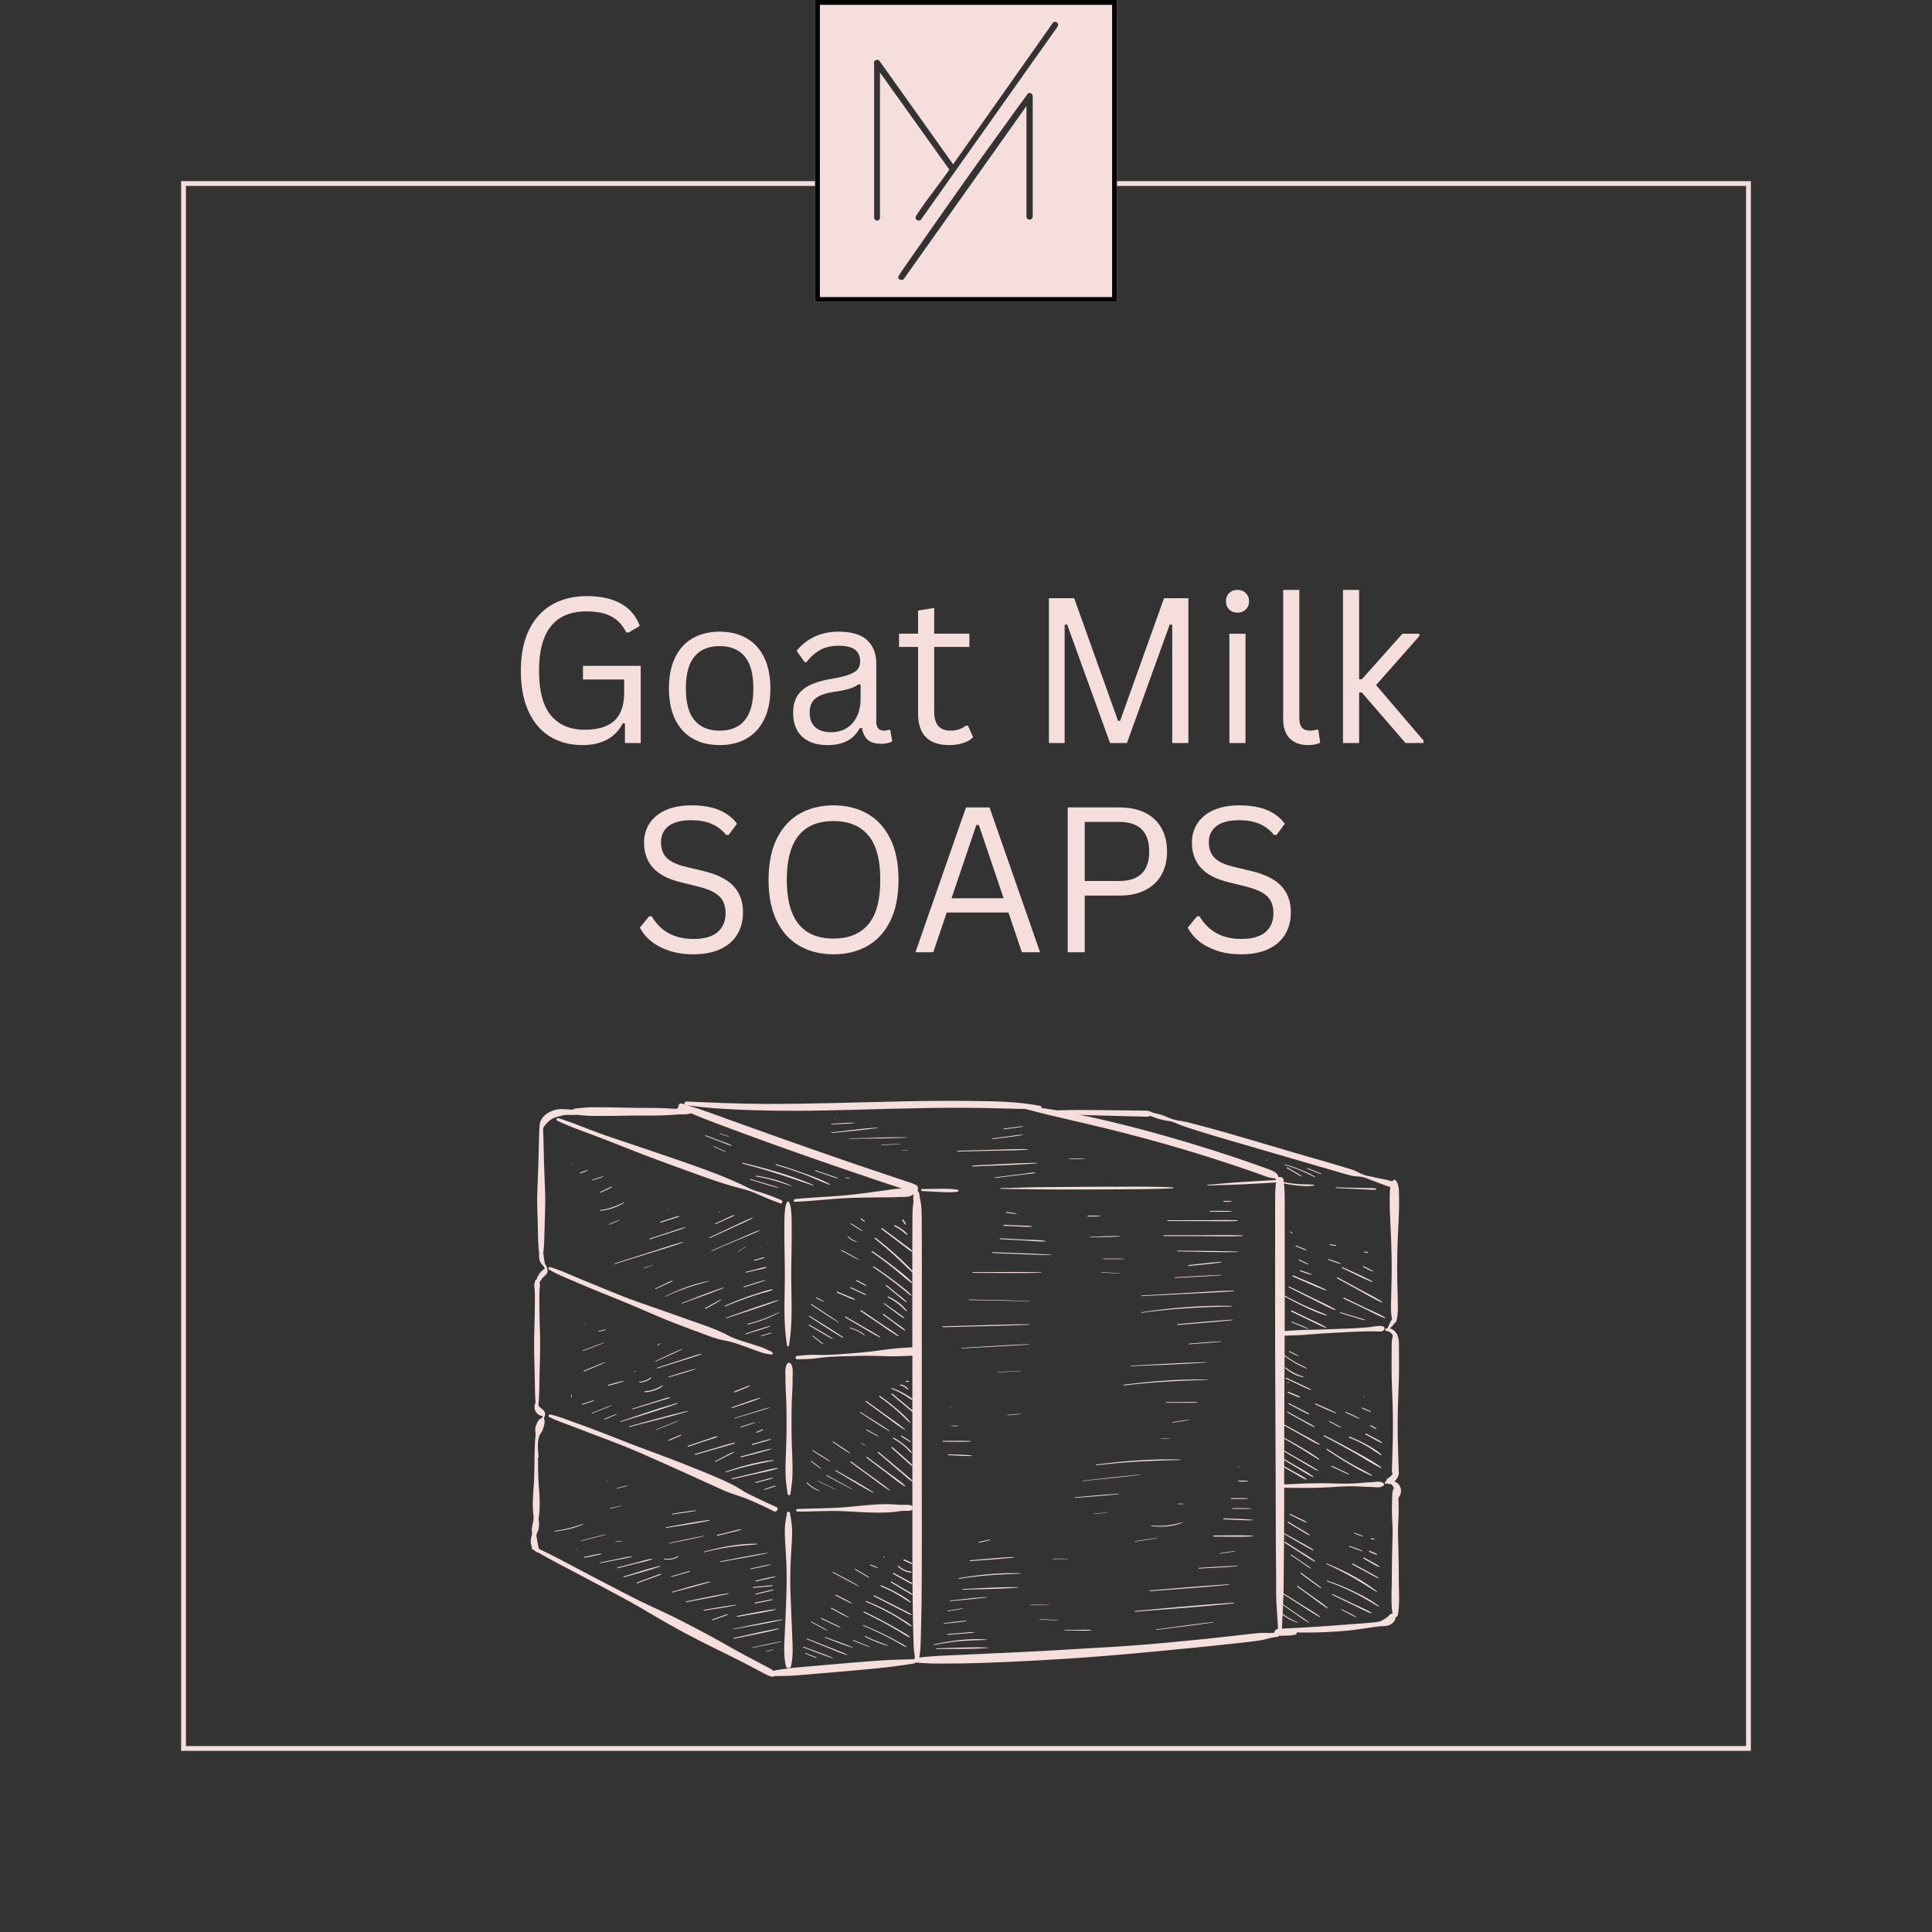 <svg xmlns="http://www.w3.org/2000/svg" width="2000" viewBox="0 0 1500 1500" height="2000" version="1.0"><defs><clipPath id="b"><path d="M0 0h1500v1500H0zm0 0"/></clipPath><clipPath id="a"><path d="M0 0h1500v1500H0z"/></clipPath><clipPath id="c"><path d="M140.625 140.625h1218.75v1218.75H140.625zm0 0"/></clipPath><clipPath id="d"><path d="M632.813 0h234.375v234.375H632.813zm0 0"/></clipPath><clipPath id="f"><path d="M.813 0h234.375v234.375H.813zm0 0"/></clipPath><clipPath id="e"><path d="M0 0h236v235H0z"/></clipPath><clipPath id="g"><path d="M678.496 16.945h143.25v200.25h-143.25zm0 0"/></clipPath><clipPath id="h"><path d="M0 0h716v216H0z"/></clipPath><clipPath id="i"><path d="M0 0h525v217H0z"/></clipPath><clipPath id="j"><path d="M531 854.57h278V863H531zm0 0"/></clipPath></defs><path fill="#fff" d="M-150-150h1800v1800H-150z"/><path fill="#fff" d="M-150-150h1800v1800H-150z"/><g clip-path="url(#a)"><g clip-path="url(#b)"><path fill="#333" d="M-330-330h2160v2160H-330z"/></g></g><g clip-path="url(#c)"><path fill="none" d="M140.625 140.625h1218.75v1218.75H140.625zm0 0" stroke="#f5dedc" stroke-width="7.5"/></g><g clip-path="url(#d)"><g clip-path="url(#e)" transform="translate(632)"><g clip-path="url(#f)"><path fill="#f5dedc" d="M.813 0h234.375v234.375H.813zm0 0"/></g></g><path fill="none" d="M632.813 0h234.375v234.375H632.813zm0 0" stroke="#000" stroke-width="7.5"/></g><g clip-path="url(#g)"><path fill="#333" d="M700.055 210.582c1.77-2.703 36.586-52.348 39.554-56.559a5155.134 5155.134 0 0 1 21.922-30.894c4.059-5.668 8.09-11.258 12.094-16.77a2770.137 2770.137 0 0 0 10.926-15.136 970.95 970.95 0 0 1 8.426-11.625c2.34-3.172 3.875-5.278 4.597-6.32.403-.727 1.004-1.094 1.809-1.094.804 0 1.406.312 1.804.937.403.621.606 1.297.606 2.027v92.997c0 .62-.254 1.171-.758 1.636-.5.469-1.055.703-1.664.703-.601 0-1.156-.207-1.664-.625-.5-.41-.754-.988-.754-1.714v-85.82l-95.18 134.183c-.414.625-1.043.937-1.87.937-.626 0-1.196-.234-1.72-.703-.515-.469-.78-1.015-.78-1.637 0-.312.886-1.816 2.652-4.523zm-20.676-163.52c.57-.414 1.172-.624 1.797-.624.726 0 1.297.312 1.715.937l57.109 80.2 77.238-109.536c.403-.73 1.051-1.094 1.953-1.094.704 0 1.258.235 1.653.703a2.44 2.44 0 0 1 .605 1.637c0 .625-.16 1.149-.472 1.559l-105.79 149.48c-.41.625-1.039.934-1.867.934-.625 0-1.195-.23-1.718-.7-.516-.472-.782-1.07-.782-1.796 0-.414.602-1.508 1.797-3.278a800.3 800.3 0 0 1 4.45-6.476c1.769-2.543 3.742-5.25 5.93-8.113a387.103 387.103 0 0 0 6.163-8.266c1.93-2.652 3.613-4.965 5.074-6.95 1.457-1.972 2.391-3.327 2.809-4.054l-53.84-75.363v112.656c0 .625-.207 1.176-.621 1.64-.414.47-.937.7-1.559.7-.625 0-1.175-.23-1.64-.7-.469-.472-.7-1.015-.7-1.64V49.555c-.109-.102-.16-.41-.16-.934 0-.625.286-1.14.856-1.559zm0 0"/></g><g clip-path="url(#h)" fill="#f5dedc" transform="translate(392 408)"><path d="M60.305 170.48c-9.438 0-17.762-2.148-24.97-6.453-7.198-4.312-12.823-10.797-16.874-19.453-4.043-8.664-6.063-19.305-6.063-31.922 0-12.613 2.16-23.25 6.485-31.906 4.332-8.664 10.344-15.149 18.031-19.453 7.695-4.313 16.57-6.469 26.625-6.469 10.758 0 19.598 1.938 26.516 5.813 6.925 3.867 11.828 9.64 14.703 17.328l-8.61 5.078h-1.937c-2.918-5.844-6.867-10.031-11.844-12.563-4.969-2.539-11.246-3.812-18.828-3.812-24.668 0-37 15.328-37 45.984 0 15.95 3.098 27.59 9.297 34.922 6.207 7.324 14.898 10.984 26.078 10.984 10.258 0 17.938-2.328 23.031-6.984 5.102-4.664 7.657-12.023 7.657-22.078v-9.922H60.617v-10.61h44.828v59.907H93.211v-15.078l-1.61-.375c-2.968 5.793-7.109 10.086-12.421 12.875-5.305 2.789-11.594 4.187-18.875 4.187zM166.746 170.48c-8 0-14.965-1.687-20.89-5.062-5.919-3.383-10.481-8.367-13.688-14.953-3.2-6.594-4.797-14.582-4.797-23.97 0-9.382 1.598-17.382 4.797-24 3.207-6.612 7.77-11.608 13.687-14.983 5.926-3.383 12.891-5.079 20.891-5.079 7.988 0 14.941 1.696 20.86 5.079 5.925 3.375 10.492 8.37 13.703 14.984 3.207 6.617 4.812 14.617 4.812 24 0 9.387-1.605 17.375-4.812 23.969-3.211 6.586-7.778 11.57-13.704 14.953-5.918 3.375-12.87 5.062-20.859 5.062zm0-11.218c8.457 0 14.926-2.665 19.406-8 4.489-5.333 6.735-13.586 6.735-24.766 0-11.227-2.246-19.508-6.735-24.844-4.48-5.332-10.949-8-19.406-8-8.469 0-14.96 2.684-19.469 8.047-4.511 5.355-6.765 13.621-6.765 24.797 0 11.18 2.254 19.433 6.765 24.766 4.508 5.335 11 8 19.469 8zM250.404 170.48c-8.356 0-14.883-2.176-19.578-6.531-4.688-4.352-7.032-10.582-7.032-18.687 0-5.02 1.036-9.258 3.11-12.72 2.082-3.468 5.3-6.288 9.656-8.468 4.363-2.176 10.055-3.852 17.078-5.031 6.156-1.031 10.832-2.188 14.031-3.469 3.207-1.281 5.364-2.71 6.47-4.297 1.1-1.594 1.655-3.594 1.655-6 0-3.851-1.324-6.8-3.968-8.844-2.637-2.05-6.875-3.078-12.72-3.078-5.491 0-10.198 1.063-14.124 3.188-3.918 2.125-7.516 5.293-10.797 9.5h-1.531l-6.157-8.688c3.583-4.562 8.141-8.187 13.672-10.875 5.54-2.695 11.852-4.047 18.938-4.047 9.988 0 17.351 2.196 22.094 6.579 4.75 4.375 7.125 10.437 7.125 18.187v44.984c0 4.72 2 7.079 6 7.079 1.332 0 2.613-.235 3.843-.704l1.078.313 1.454 8.687c-.918.618-2.137 1.09-3.657 1.422a21.57 21.57 0 0 1-4.64.5c-4.668 0-8.196-1.02-10.578-3.062-2.387-2.051-3.914-5.078-4.579-9.078l-1.609-.157c-2.406 4.461-5.664 7.793-9.766 10-4.105 2.196-9.261 3.297-15.468 3.297zm2.781-9.984c4.707 0 8.789-1.086 12.25-3.266 3.469-2.187 6.125-5.254 7.969-9.203 1.843-3.945 2.765-8.508 2.765-13.687v-10.766l-1.453-.312c-1.898 1.335-4.203 2.453-6.922 3.359-2.718.898-6.515 1.7-11.39 2.406-4.918.668-8.824 1.695-11.719 3.078-2.898 1.387-4.965 3.149-6.203 5.282-1.23 2.125-1.844 4.75-1.844 7.875 0 4.968 1.461 8.75 4.39 11.343 2.927 2.594 6.977 3.89 12.157 3.89zm0 0"/><g><path d="m359.542 155.418 4 9c-2 1.992-4.632 3.496-7.89 4.515-3.25 1.032-6.778 1.547-10.578 1.547-16.2 0-24.297-8.203-24.297-24.61V94.278H306.01V83.965h14.766V66.043l12.531-2.063v19.985h27.313v10.312h-27.313v50.375c0 9.742 4.227 14.61 12.688 14.61 4.613 0 8.585-1.282 11.921-3.844zM434.592 168.87h-12.219V56.434h19.61l34.062 95.204h1.625l34.062-95.204h18.922v112.438h-12.547V77.12l-1.922-.297-33.218 92.047h-13.14l-33.313-92.047-1.922.297zM568.8 67.668c-2.667 0-4.835-.832-6.5-2.5-1.667-1.664-2.5-3.781-2.5-6.344 0-2.562.833-4.676 2.5-6.344 1.665-1.664 3.833-2.5 6.5-2.5 2.665 0 4.829.836 6.485 2.5 1.664 1.668 2.5 3.782 2.5 6.344 0 2.563-.836 4.68-2.5 6.344-1.656 1.668-3.82 2.5-6.484 2.5zm-6.312 101.203V84.043h12.532v84.828zM623.555 170.48c-6 0-10.719-1.703-14.156-5.11-3.438-3.405-5.156-8.491-5.156-15.265V49.98h12.546v99.282c0 3.542.676 6.093 2.032 7.656 1.351 1.562 3.468 2.344 6.343 2.344 1.739 0 3.508-.282 5.313-.844l1.078.297 1.453 9.843c-.918.614-2.234 1.086-3.953 1.422-1.719.332-3.555.5-5.5.5zM650.698 168.87V49.98h12.53v69.438h2.079l31.531-35.375h13.157v1.765l-33.61 38.079 36.828 43.062v1.922H699.23l-33.922-39.219h-2.078v39.219zm0 0"/></g></g><g clip-path="url(#i)" fill="#f5dedc" transform="translate(487 570)"><path d="M51.258 170.922c-7.074 0-13.418-.961-19.031-2.875-5.617-1.926-10.297-4.453-14.047-7.578-3.742-3.125-6.531-6.563-8.375-10.313l7.234-8.765h1.922C25.93 153.133 36.696 159 51.258 159c8.457 0 14.75-1.766 18.875-5.297 4.133-3.539 6.203-8.46 6.203-14.766 0-3.695-.683-6.828-2.047-9.39-1.355-2.563-3.601-4.75-6.734-6.563-3.125-1.82-7.383-3.398-12.766-4.734l-13.14-3.234c-9.793-2.352-17.012-6.11-21.657-11.266-4.636-5.156-6.953-11.68-6.953-19.578 0-5.582 1.43-10.567 4.297-14.953 2.875-4.383 7.078-7.805 12.61-10.266 5.539-2.457 12.16-3.687 19.859-3.687 8.457 0 15.594 1.195 21.406 3.578 5.82 2.386 10.477 5.96 13.969 10.718L78.71 78.25H76.79c-3.23-3.938-7.047-6.828-11.453-8.672-4.406-1.851-9.586-2.781-15.531-2.781-7.805 0-13.688 1.515-17.656 4.547-3.97 3.023-5.953 7.199-5.953 12.531 0 5.074 1.457 9.11 4.375 12.11 2.925 3 7.847 5.32 14.765 6.952l13.453 3.235c10.926 2.562 18.836 6.5 23.735 11.812 4.894 5.305 7.343 12.078 7.343 20.328 0 6.368-1.421 11.997-4.265 16.891-2.844 4.899-7.168 8.742-12.969 11.531-5.793 2.79-12.918 4.188-21.375 4.188zM160.15 170.922c-9.742 0-18.406-2.098-26-6.297-7.586-4.207-13.554-10.629-17.906-19.266-4.355-8.644-6.531-19.398-6.531-32.265 0-12.864 2.176-23.614 6.531-32.25 4.352-8.645 10.32-15.067 17.906-19.266 7.594-4.207 16.258-6.312 26-6.312 9.75 0 18.414 2.105 26 6.312 7.582 4.2 13.551 10.621 17.907 19.266 4.363 8.636 6.546 19.386 6.546 32.25 0 12.867-2.183 23.62-6.546 32.265-4.356 8.637-10.325 15.059-17.907 19.266-7.586 4.2-16.25 6.297-26 6.297zm0-12.219c11.696 0 20.672-3.648 26.922-10.953 6.25-7.313 9.375-18.863 9.375-34.656 0-15.79-3.125-27.336-9.375-34.64-6.25-7.313-15.226-10.97-26.922-10.97-24.199 0-36.297 15.203-36.297 45.61 0 30.406 12.098 45.61 36.297 45.61zm0 0"/><g><path d="M320.498 169.312h-14.14l-10.391-30.843h-47.906l-10.469 30.843h-13.844l39.235-112.437h18.297zm-49.453-98.828-19.297 56.922h40.453l-19.234-56.922zM382.18 56.875c7.739 0 14.375 1.387 19.907 4.156 5.539 2.774 9.757 6.735 12.656 11.89 2.894 5.15 4.344 11.204 4.344 18.173 0 6.98-1.45 13.031-4.344 18.156-2.899 5.125-7.117 9.09-12.656 11.89-5.532 2.794-12.168 4.188-19.907 4.188h-27v43.984h-13.218V56.875zm-.39 57.14c15.633 0 23.453-7.64 23.453-22.921 0-15.32-7.82-22.985-23.453-22.985h-26.61v45.907zM476.616 170.922c-7.075 0-13.418-.961-19.032-2.875-5.617-1.926-10.296-4.453-14.046-7.578-3.743-3.125-6.532-6.563-8.375-10.313l7.234-8.765h1.922C451.288 153.133 462.053 159 476.616 159c8.457 0 14.75-1.766 18.875-5.297 4.132-3.539 6.203-8.46 6.203-14.766 0-3.695-.684-6.828-2.047-9.39-1.356-2.563-3.602-4.75-6.734-6.563-3.125-1.82-7.383-3.398-12.766-4.734l-13.14-3.234c-9.794-2.352-17.012-6.11-21.657-11.266-4.637-5.156-6.953-11.68-6.953-19.578 0-5.582 1.43-10.567 4.297-14.953 2.875-4.383 7.078-7.805 12.61-10.266 5.538-2.457 12.16-3.687 19.859-3.687 8.457 0 15.593 1.195 21.406 3.578 5.82 2.386 10.476 5.96 13.969 10.718l-6.47 8.688h-1.921c-3.23-3.938-7.047-6.828-11.453-8.672-4.406-1.851-9.586-2.781-15.531-2.781-7.805 0-13.688 1.515-17.657 4.547-3.968 3.023-5.953 7.199-5.953 12.531 0 5.074 1.457 9.11 4.375 12.11 2.926 3 7.848 5.32 14.766 6.952l13.453 3.235c10.926 2.562 18.836 6.5 23.734 11.812 4.895 5.305 7.344 12.078 7.344 20.328 0 6.368-1.422 11.997-4.266 16.891-2.843 4.899-7.168 8.742-12.968 11.531-5.793 2.79-12.918 4.188-21.375 4.188zm0 0"/></g></g><path fill="#f5dedc" d="M709.984 929.57c-1.437 5.602-1.547 11.352-1.566 17.121-.02 5.77-.055 11.649-.074 17.473-.055 11.649 0 23.293 0 34.941 0 23.297 0 46.59.02 69.903 0 46.594.019 93.199.034 139.789 0 13.18.094 26.375.258 39.55.074 6.434.242 12.883.387 19.317.074 3.371.168 6.742.316 10.117.145 3.371.72 6.727 1.012 10.117.184 2.137 3.133 2.137 3.317 0 .257-2.91.812-5.804.96-8.734.13-2.914.239-5.824.313-8.738.129-5.824.277-11.645.387-17.469.222-11.648.277-23.297.312-34.945.113-23.293.02-46.606.02-69.903 0-46.59.02-93.199.035-139.789 0-13.175.058-26.37 0-39.55-.016-6.43-.055-12.883-.07-19.313-.04-6.672.07-13.379-1.586-19.867-.516-2.008-3.559-2.008-4.075 0zM991.035 915.84c-.976 5.75-.957 11.5-1.012 17.305-.054 5.808-.02 11.043-.02 16.57 0 11.351 0 22.707-.019 34.058 0 22.704 0 45.41.059 68.114.144 45.414.402 90.824.477 136.254.02 12.586.168 25.156.277 37.742.055 6.433-.129 12.918.277 19.332.387 6.45.848 12.883 1.14 19.332.095 1.953 2.97 1.973 3.044 0 .515-11.371 1.27-22.668 1.363-34.059.094-11.351.203-22.703.293-34.054.188-22.707.094-45.41.129-68.118.074-45.41.48-90.82.445-136.25 0-12.59-.02-25.156-.039-37.746v-19.332c0-6.449.055-12.808-1.011-19.148-.461-2.653-4.922-2.653-5.383 0zM527.695 860.348c11.43 5.402 23.188 9.863 35.02 14.285a3034.068 3034.068 0 0 0 35.77 13.14 3851.302 3851.302 0 0 0 71.085 24.786 3353.18 3353.18 0 0 0 19.774 6.636c3.445 1.14 6.89 2.285 10.34 3.426 3.445 1.145 6.746 2.434 10.34 2.84 2.89.312 3.683-3.945 1.417-5.254-2.597-1.508-5.472-2.285-8.312-3.223-3.152-1.05-6.32-2.101-9.473-3.152-6.027-2.008-12.035-4.035-18.062-6.062-11.739-3.98-23.461-8-35.18-12.07-23.703-8.24-47.328-16.665-70.937-25.16-13.36-4.81-26.614-9.821-40.27-13.747-2.082-.59-3.555 2.617-1.512 3.574zm0 0"/><path fill="#f5dedc" d="M708.621 923.617c.184.516.442 1.145.442 1.696 0-.57-.036.187 0 .187l.054-.277a2.727 2.727 0 0 0-.074.664c0 .293.02.57.02.863-.02 1.219.128 2.414-.02 3.633l.094-.63c-.094.72-.258 1.458 0 2.177.515 1.547 2.488 2.23 3.703.976.887-.902 1.015-2.191 1.09-3.41a9.819 9.819 0 0 0-.258-2.82c-.113-.477-.371-.957-.59-1.399-.074-.168-.168-.312-.258-.46a4.62 4.62 0 0 0-.351-.462l.129.204s-.11-.149-.149-.223a13.782 13.782 0 0 0-1.64-1.973 1.31 1.31 0 0 0-1.567-.199c-.46.274-.789.938-.59 1.473zM796.09 861.05c6.558 1.567 13.047 3.41 19.625 4.919 6.582 1.511 12.57 2.988 18.87 4.441 12.755 2.95 25.474 5.973 38.153 9.235 25.489 6.523 50.79 13.84 75.817 21.988 6.86 2.23 13.675 4.515 20.496 6.875a936.882 936.882 0 0 1 10.414 3.648c3.555 1.27 6.91 2.801 10.742 2.598 1.566-.094 2.582-2.047 1.328-3.227-2.34-2.23-5.012-3.187-8-4.273-3.316-1.2-6.652-2.379-9.969-3.54a1093.722 1093.722 0 0 0-18.375-6.265 1184.234 1184.234 0 0 0-37.89-11.851c-25.38-7.48-51.031-14.211-76.926-19.664-7.207-1.512-14.45-2.856-21.691-4.149-7.41-1.308-14.836-2.137-22.282-3.113-1.363-.184-1.64 2.062-.312 2.379zm0 0"/><path fill="#f5dedc" d="m989.617 913.887 1.477 1.289c.238.203.46.426.718.629.258.203.442.332.754.367.13 0 .278.02.407.02.238 0 .441-.239.367-.481a1.83 1.83 0 0 0-.13-.348c-.073-.168-.148-.332-.292-.445-.074-.055-.168-.129-.242-.184-.258-.183-.551-.347-.828-.535l-1.66-1.05c-.442-.274-.977.39-.57.738zm0 0"/><path fill="#f5dedc" d="M988.273 911.84c.313.648.625 1.273 1.012 1.883l1.18 1.859c.426.664.828 1.348 1.328 1.953.277.332.496.664.902.848.164.074.332.168.496.242.204.074.407.09.63.11.312.035.624-.258.699-.536.093-.332.109-.625.074-.976a2.576 2.576 0 0 0-.258-.922c-.074-.164-.168-.313-.258-.477-.351-.648-.812-1.238-1.234-1.828l-1.235-1.75c-.46-.664-.976-1.254-1.511-1.86-.387-.44-1.106-.425-1.551-.093-.477.371-.57.977-.293 1.512zM610.852 933.625c-.313 1.07-.793 1.918-.977 3.023-.203 1.215-.313 2.45-.46 3.668-.294 2.434-.368 4.864-.388 7.317-.02 4.57-.054 9.14-.035 13.73.055 9.305.313 18.594.348 27.903.074 18.464-1.383 37.246 1.789 55.547.129.699 1.289.699 1.398 0 3.192-18.301 1.735-37.083 1.79-55.547.035-9.309.296-18.598.351-27.903.035-4.57 0-9.14-.04-13.73 0-2.453-.089-4.883-.386-7.317-.148-1.218-.258-2.453-.46-3.668-.184-1.105-.665-1.953-.977-3.023-.293-.996-1.715-.996-2.008 0zM611.441 1058.523c-2.359 2.84-1.566 7.813-1.601 11.278-.059 4.297.144 8.57.367 12.863.441 8.719.48 17.473.461 26.191 0 8.586-.426 17.157-.7 25.727-.128 4.293-.187 8.59.055 12.863.239 4.278.938 8.461 1.567 12.68.148.996 1.86.996 2.008 0 .59-4.055 1.289-8.125 1.53-12.219.259-4.293.22-8.57.11-12.863-.238-8.734-.699-17.453-.699-26.188 0-8.738 0-17.175.441-25.73.223-4.293.442-8.566.387-12.863-.035-3.54.813-8.828-1.601-11.739-.536-.644-1.809-.644-2.325 0zM611 1174.594c-.57 3.797-1.418 7.48-1.586 11.316-.164 3.832 0 7.63.203 11.461.442 7.797 1.031 15.574 1.106 23.371.183 15.59-.739 31.184-1.383 46.754-.367 8.7-1.18 17.676.887 26.207.46 1.918 3.406 1.918 3.867 0 1.808-7.535 1.328-15.297 1.015-23-.312-7.797-.644-15.59-.957-23.367-.316-7.797-.664-15.574-.574-23.371.094-7.813.516-15.57.961-23.367.238-4.278.55-8.551.441-12.828-.109-4.497-.976-8.735-1.64-13.157-.184-1.164-2.156-1.164-2.34 0zM1081.672 916.414c-2.89 3.188-2.543 8.883-2.652 12.879-.11 4.59 0 9.16.168 13.73.347 9.16.917 18.32 1.12 27.48.204 9.161.243 18.321 0 27.477-.109 4.57-.218 9.16-.331 13.73-.09 4.626-.09 9.657 1.18 14.138.406 1.457 2.527 1.457 2.933 0 1.27-4.48 1.27-9.528 1.18-14.137-.094-4.59-.223-9.16-.332-13.73-.243-9.157-.188-18.317 0-27.477.199-9.16.773-18.32 1.12-27.48.169-4.57.297-9.16.169-13.731-.11-4.016.238-9.711-2.657-12.879-.476-.535-1.472-.535-1.953 0zM1082.246 1035.504c-2.176 3.816-1.715 9.16-1.77 13.418-.054 4.57-.074 9.14-.054 13.71.035 9.454.55 18.891.808 28.329.258 9.414.313 18.906.075 28.324-.11 4.57-.239 9.14-.368 13.711-.074 2.434-.167 4.867-.257 7.316-.094 2.454.203 3.688 1.656 5.547.426.536 1.531.536 1.953 0 1.457-1.859 1.754-3.168 1.66-5.546-.094-2.43-.183-4.864-.258-7.317-.129-4.57-.257-9.14-.367-13.71-.242-9.419-.187-18.911.074-28.325.258-9.438.774-18.875.809-28.328 0-4.57 0-9.14-.055-13.711-.054-4.258.407-9.602-1.77-13.418-.46-.809-1.695-.809-2.155 0zM1083.055 1154.469c-2.395 1.73-2.102 6.965-2.211 9.582-.164 4.258-.203 8.55-.074 12.808.128 4.258.48 8.516.445 12.809-.04 4.293-.203 8.848-.317 13.25-.203 8.535-.273 17.066-.347 25.602-.074 8.53-.758 17.34.863 25.652.371 1.863 3.41 1.863 3.781 0 1.602-8.164.938-16.918.864-25.211-.075-8.68-.145-17.379-.348-26.059-.094-4.257-.223-8.535-.297-12.808-.074-4.297.277-8.516.426-12.809.144-4.297.055-8.55-.055-12.808-.074-2.672.238-8.258-2.215-10.028-.129-.094-.367-.094-.515 0zM413.36 1202.734c11.812 7.114 24.16 13.344 36.363 19.813 12.07 6.375 24.16 12.734 36.14 19.258 11.996 6.523 23.59 13.715 35.496 20.382 12.051 6.747 24.364 13.051 36.746 19.133 6.766 3.317 13.493 6.653 20.2 10.098 3.41 1.75 6.8 3.559 10.191 5.328 3.39 1.77 6.82 3.941 10.563 4.977 2.097.57 4.05-2.325 2.246-3.856-2.524-2.137-5.453-3.5-8.387-5.047-3.262-1.715-6.504-3.449-9.766-5.16-5.972-3.172-11.886-6.379-17.75-9.73-11.867-6.785-23.937-13.106-36.066-19.39-12.16-6.302-24.805-11.59-37.004-17.802-12.203-6.21-24.55-12.664-36.785-19.074-13.586-7.117-27.074-14.578-41.027-20.918-1.31-.59-2.43 1.195-1.16 1.973zM426.406 1100.156c5.383 2.692 11.172 4.645 16.793 6.801a5850.15 5850.15 0 0 0 17.45 6.652c11.464 4.368 23.019 8.645 34.28 13.508 22.52 9.73 44.786 20.051 67.157 30.113 6.324 2.84 13.05 4.387 19.406 7.118a354.168 354.168 0 0 1 19.352 9.011c2.23 1.125 4.164-2.34 1.937-3.32a519.247 519.247 0 0 1-16.937-7.848c-2.657-1.293-5.328-2.582-7.871-4.054-2.801-1.64-5.453-3.52-8.368-4.977-11.039-5.586-22.777-10.137-34.261-14.762-11.223-4.515-22.594-8.753-33.926-12.957-11.668-4.332-23.188-8.992-34.816-13.433-6.356-2.434-12.735-4.832-19.149-7.133-6.41-2.305-13.324-5.09-20.215-6.672-1.144-.258-1.972 1.399-.832 1.953zM426.207 985.617c5.195 3.188 10.871 5.492 16.457 7.887 5.582 2.394 10.707 4.57 16.086 6.8 11.172 4.626 22.414 9.048 33.543 13.766 11.023 4.664 21.95 9.567 33.117 13.84 5.567 2.14 11.153 4.258 16.754 6.305 5.602 2.047 11.149 4.367 16.918 5.77 3.52.847 6.969 1.324 10.434 2.43 3.113.995 6.226 2.085 9.304 3.19 3.078 1.106 6.157 2.266 9.27 3.352 1.66.574 3.375 1.293 5.086 1.695 1.715.407 3.539.555 5.293.996 1.492.368 1.953-1.675.605-2.23-2.82-1.18-5.363-2.598-8.273-3.574-2.914-.977-5.66-1.844-8.496-2.746-5.696-1.825-11.832-3.485-17.121-6.305-10.579-5.621-22.227-9.102-33.489-13.176-11.258-4.074-22.445-7.906-33.687-11.832-11.242-3.926-22.559-8.57-33.707-13.14a2861.333 2861.333 0 0 1-18.172-7.52c-6.047-2.523-12.535-5.527-19.113-7.336-1.125-.312-1.77 1.274-.793 1.863zM432.656 870.098c10.578 5.086 21.711 8.754 32.656 12.976 11.352 4.367 22.633 8.918 33.985 13.27 11.351 4.347 22.926 8.566 34.445 12.734 11.52 4.164 22.797 8.348 34.48 11.738 6.47 1.88 13.196 3.207 19.337 6.008 6.136 2.801 12.05 5.274 18.226 7.465 1.38.496 2.375-1.805 1.012-2.414-5.195-2.285-10.652-4.387-16.09-6.047-2.91-.902-5.84-1.71-8.586-3.039-2.746-1.328-5.586-2.726-8.422-4.02-11.004-5.03-22.172-9.269-33.562-13.324-22.961-8.164-46.094-15.758-69.149-23.644-12.605-4.313-24.804-9.676-37.504-13.676-1.14-.348-1.933 1.438-.828 1.957zM417.137 1183.219c1.586-5.2 1.918-11.188 1.883-16.586-.06-5.75-.665-11.54-.961-17.29-.57-11.5 0-23.128-1.18-34.573a.534.534 0 0 0-1.067 0c-1.164 11.445-.609 23.093-1.18 34.574-.277 5.601-.866 11.222-.94 16.828-.094 5.547.238 11.719 1.878 17.047.243.773 1.328.773 1.567 0zM417.469 1095.125c1.289-8.203 1.199-16.64 1.383-24.938.183-8.421.441-16.843.496-25.265.058-8.422-.387-16.844-.477-25.266-.039-4.297-.129-8.57-.129-12.863 0-2.156.11-4.277.258-6.434.074-.902.203-1.843.203-2.765 0-1.27-.48-1.934-.703-3.168-.273-1.477-2.688-1.477-2.965 0-.242 1.215-.719 1.898-.7 3.168 0 .902.145 1.863.2 2.765.149 2.157.258 4.278.258 6.434 0 4.293-.09 8.566-.129 12.863-.09 8.422-.516 16.844-.476 25.266.035 8.422.312 16.844.496 25.265.183 8.297.093 16.735 1.382 24.938.075.46.868.46.942 0zM420.805 979.719c1.734-8.883 1.824-17.88 2.027-26.89.203-9.013.664-18.134.387-27.184-.278-9.047-.739-18.118-.938-27.184-.113-4.606-.222-9.215-.351-13.82-.11-4.407-.168-8.793-.868-13.141-.148-.867-1.601-.867-1.73 0-.703 4.348-.758 8.734-.867 13.14-.13 4.606-.238 9.215-.352 13.82-.203 9.067-.644 18.118-.937 27.185-.297 9.05.183 18.136.387 27.183.203 9.012.292 18.008 2.027 26.89.129.61 1.125.61 1.234 0zm0 0"/><path fill="#f5dedc" d="M418.004 996.914c.555-.96 1.254-1.809 1.863-2.73.606-.918 1.29-1.88 2.082-2.688.793-.812 1.64-1.437 2.32-2.285.813-.996.977-2.047.774-3.3-.145-.903-.293-1.79-.734-2.618-.555-1.05-1.2-1.844-1.457-3.023-.149-.645-.11-1.29-.258-1.934-.114-.555-.258-1.07-.313-1.64-.148-1.329 0-2.395-.738-3.594-.57-.957-1.734-.774-2.34 0-.848 1.086-.758 2.195-.574 3.5.168 1.125.371 2.418.96 3.41.59.996 1.384 1.808 2.063 2.672.371.46.774 1.035 1.016 1.586.219.515.293.738.016.957-.442.351-.993.48-1.438.906-.367.347-.7.719-1.05 1.086-.79.828-1.493 1.75-2.098 2.726-1.293 2.067-1.809 4.13-1.696 6.543.036.848 1.16 1.2 1.621.442zM415.977 1088.195c-.868 2.45-1.586 5.032-.258 7.5 1.125 2.082 4.219 4.368 6.562 3.317h-1.789c.278.148.551.277.848.386l-.387 1.403c-.297.312-1.18.46-1.605.773-1.121.848-1.899 2.211-2.485 3.465-.648 1.383-1.125 2.82-1.293 4.332-.164 1.512.223 2.652.243 4.016 0 5.918-.833 11.926.605 17.785.223.922 1.789.758 1.695-.219-.402-4.426-.863-8.738-.144-13.16.164-1.016.441-1.918.773-2.875.367-1.031.754-1.602 1.383-2.488 1.18-1.66 1.805-3.871 2.3-5.825.243-.937.407-1.878.427-2.855.02-.977-.461-1.805-.407-2.71.035-.849.664-1.657.793-2.524.035-.278.035-.536.055-.813.02-.605 0 .555-.074-.293-.348-3.648-6.489-4.625-5.696-8.793.188-1.012-1.195-1.398-1.527-.422zM414.54 1175.367c.034 2.969-.536 5.696-1.106 8.59-.297 1.547-.7 3.004-.48 4.586.241 1.695.202 3.098-.368 4.719-.774 2.23-.684 5.789.55 7.886 1.239 2.102 2.766 4.04 5.2 4.332.59.075.922-.59.812-1.066-.242-1.09-.703-1.992-1.035-3.043-.312-.996-.347-2.008-.605-3.023-.278-1.121-.426-2.266-.574-3.41-.204-1.547-.7-2.708-.145-4.274.496-1.402 1.234-2.469 1.438-3.98.183-1.403.347-2.766.312-4.184-.074-2.672-.555-5.383-1.953-7.703-.555-.922-2.082-.555-2.066.55zM421.191 878.871c-.148-2.82 1.532-4.808 3.317-6.781 1.789-1.973 3.816-3.465 6.25-4.367a31.26 31.26 0 0 1 3.87-1.145c1.474-.332 2.93-.808 4.442-.941 1.657-.13 3.317 0 4.977.039 1.473.035 3.297.11 4.367-1.07.293-.333.406-.829.164-1.215-.976-1.567-3.113-1.75-4.793-1.899-1.914-.183-3.832-.203-5.765-.297-1.938-.09-3.778-.164-5.75.223a22.244 22.244 0 0 0-4.942 1.64c-3.02 1.419-5.765 3.649-7.262 6.672-1.398 2.836-1.12 6.375-.386 9.344.203.828 1.55.664 1.496-.203zm0 0"/><path fill="#f5dedc" d="M442.883 863.758c1.015.222 2.027.996 3.004 1.328.886.312 1.77.387 2.71.496 1.825.203 3.669.387 5.512.535 3.942.352 7.961.258 11.922.297 8.11.055 16.2-.148 24.29-.277 8.093-.13 15.906.11 23.847-.149a234.37 234.37 0 0 0 11.926-.699c3.52-.297 7.797.406 11.004-1.273.605-.313.59-1.27 0-1.582-3.118-1.641-7.153-.961-10.543-1.293-3.961-.387-7.942-.625-11.926-.774-8.09-.293-16.2-.11-24.29-.277-8.089-.164-15.886-.387-23.847-.387-3.96 0-7.98-.129-11.922.203-1.992.168-3.984.352-5.953.555-.812.09-1.64.129-2.433.367-1.106.332-2.137 1.2-3.282 1.418-.738.149-.718 1.309 0 1.477zm0 0"/><path fill="#f5dedc" d="M527.992 858.32s-.11.149-.164.242l.184-.242c-.313.407-.684.758-1.016 1.125a8.467 8.467 0 0 1-1.125 1.051l.297-.238c-.223.164-.461.312-.684.476a8.488 8.488 0 0 1-.68.48c-.534.333-.886 1.032-.683 1.661.113.313.168.406.387.645l.297.222c.164.11.347.164.55.164.352.055.63-.02.942-.164.203-.094.387-.203.59-.297.277-.164.535-.386.793-.59.332-.277.644-.57.922-.902.347-.406.699-.812.921-1.289.22-.48.422-.96.57-1.457a1.127 1.127 0 0 0-.663-1.348c-.223-.09-.496-.129-.739-.054-.293.093-.496.277-.68.535zM597.176 1300.781c4.57.809 9.437.461 14.062.352 4.883-.13 9.75-.59 14.614-.996 9.586-.793 19.187-1.606 28.77-2.434 9.585-.828 19.187-1.715 28.769-2.672 4.793-.48 9.582-1.07 14.34-1.75 2.394-.351 4.808-.629 7.187-1.05 2.156-.387 4.55-.243 6.394-1.551.59-.403.774-1.453 0-1.825-1.953-.921-3.906-.515-6.007-.496-2.434.02-4.867.13-7.301.204-4.863.128-9.746.312-14.613.664-9.602.68-19.184 1.453-28.77 2.265-9.582.813-19.183 1.66-28.77 2.508-4.828.422-9.656.793-14.464 1.473-4.813.683-9.75 1.125-14.211 2.746-1.121.406-1.438 2.36 0 2.597zM619.07 1173.578c12.203.04 24.383-.808 36.582-.258 12.203.555 24.809 1.68 37.028.684 2.91-.238 5.77-.793 8.68-.977 1.972-.113 6.32.59 7.355-1.566.7-1.457-.461-2.598-1.863-2.86-3.059-.57-6.489-.054-9.602-.347-12.2-1.145-24.879.406-37.023 1.586-13.696 1.324-27.407 1.14-41.157 1.785-1.234.055-1.254 1.938 0 1.938zM619.035 1055.336c3.961-.055 7.926-.055 11.867-.445 3.668-.368 7.301-.903 10.965-1.215 7.594-.625 15.223-.68 22.836-.922 7.613-.238 15.223-.055 22.836.184 7.61.242 15.238-.11 22.832-.532 4.129-.242 4.164-6.656 0-6.453-7.535.371-15.129.813-22.629 1.844-7.504 1.031-15.316 2.062-23.058 2.637-7.739.57-15.223 1.308-22.832 1.492-3.649.09-7.301-.074-10.965-.055-3.985.016-7.926.441-11.871.809-1.676.148-1.75 2.691 0 2.672zM617.285 933.074c15.406-.683 30.738-2.636 46.145-3.097 7.613-.223 15.242-.297 22.855-.368 3.813-.039 7.61 0 11.426-.242 3.297-.203 8.605.5 11.059-2.008 1.324-1.363.828-3.207-.555-4.238-1.676-1.254-3.485-.848-5.473-.683-1.992.167-3.96.332-5.933.515-3.594.317-7.188.906-10.766 1.383-7.664 1.05-15.352 2.121-23.055 3.004-15.168 1.77-30.5 2.066-45.687 3.633-1.324.129-1.38 2.172 0 2.117zM812.621 863.98c13.93 1.254 27.973 1.715 41.961 2.102l20.977.55c3.332.095 6.687.169 10.023.243 1.805.035 3.668.219 5.473.035 1.53-.164 2.71-.828 4.074-1.457.555-.258.535-1.18 0-1.437-1.344-.68-2.543-1.383-4.074-1.582-1.64-.223-3.352-.149-5.012-.168-3.5-.055-6.984-.11-10.484-.149l-20.977-.219c-13.969-.148-27.992-.203-41.96.536-1.017.054-.997 1.472 0 1.566zm0 0"/><path fill="#f5dedc" d="M888.883 864.848c3.004 1.18 6.043 2.246 9.086 3.297 3.222 1.105 6.226 1.675 9.582 2.21 3.355.536 6.285 2.067 9.398 3.262 3.114 1.2 6.38 2.215 9.582 3.246 12.258 3.907 24.606 7.5 36.953 11.094 24.993 7.281 49.98 14.559 74.973 21.82 3.52 1.032 7.059 2.082 10.613 2.95 3.817.941 7.926.406 11.594 1.953 3.207 1.343 6.45 2.523 9.711 3.722 3.504 1.29 6.8 2.692 10.469 3.52 2.84.644 3.89-3.336 1.18-4.313-3.094-1.105-6.137-1.73-9.364-2.359-3.223-.625-6.578-1.492-9.894-2.102-3.575-.644-6.23-1.988-9.438-3.593-2.89-1.438-6.117-2.227-9.195-3.168-12.293-3.762-24.696-7.207-37.043-10.801-24.973-7.277-49.871-15-75.028-21.637-3.558-.937-7.097-1.879-10.671-2.746-3.575-.863-7.352-1.121-10.817-2.21-3.465-1.087-6.71-2.95-10.36-3.872a212.872 212.872 0 0 0-10.76-2.414c-1.403-.273-1.88 1.606-.571 2.102zm0 0"/><g clip-path="url(#j)"><path fill="#f5dedc" d="M532.434 857.973c17.636 2.578 35.515 3.48 53.316 4 17.805.515 35.7.57 53.54.218 35.882-.699 71.745-2.23 107.628-2.117 10.137.035 20.254.219 30.371.477 10.117.258 20.2.719 30.336.316 1.2-.058 1.566-1.918.297-2.176-17.453-3.52-35.535-3.668-53.3-3.906-17.767-.242-35.716-.058-53.556.313-35.867.718-71.73 2.101-107.613 1.972-20.254-.074-40.433-1.035-60.668-1.824-1.531-.058-1.937 2.484-.37 2.727zm0 0"/></g><path fill="#f5dedc" d="M715.883 924.707c4.68.258 9.363.531 14.043.734 4.68.204 9.215.461 13.691-.257.703-.11.684-1.27 0-1.399-4.441-.902-9.176-.832-13.691-.793-4.516.035-9.364.13-14.043.184-.996 0-.977 1.472 0 1.531zM777.031 923.012c17.399.238 34.778.515 52.192.515 17.418 0 34.484-.074 51.734-.203 9.953-.074 19.828-.222 29.762-.793.406-.02.406-.61 0-.629-17.38-.863-34.793-.55-52.192-.53-17.25 0-34.5.237-51.73.366-9.918.074-19.832.555-29.766.774-.332 0-.332.515 0 .515zM937.574 920.41c9.528-.347 19.035-.46 28.547-.957 9.508-.496 19.055-.996 28.547-1.66 1.14-.07 1.16-1.84 0-1.805-9.512.407-19.04 1.016-28.547 1.586-9.512.57-19.039 1.547-28.547 2.285-.351.02-.37.57 0 .551zM711.184 1290.738c9.101 1.012 18.226.864 27.386.809 9.16-.055 18.559-.238 27.828-.59 18.247-.68 36.473-1.602 54.7-2.691 36.601-2.211 73.148-5.711 109.636-9.36a3514.341 3514.341 0 0 0 30.871-3.246c4.957-.55 9.915-1.086 14.836-1.785 2.563-.371 5.047-.832 7.536-1.55 2.656-.774 5.273-1.16 8-1.567 1.898-.274 1.472-3.555-.461-3.371-2.25.222-4.536.59-6.801.48-2.266-.113-4.516-.187-6.8 0-4.552.348-9.067.918-13.602 1.438a2331.633 2331.633 0 0 1-27.68 3.039c-18.153 1.879-36.344 3.629-54.535 5.031-18.188 1.402-36.73 2.305-55.086 3.43-18.356 1.12-36.453 2.007-54.7 2.8-10.335.461-20.675.957-31.015 1.438-10.34.477-20.457.793-30.574 2.3-2.082.317-1.309 3.208.46 3.41zM994.04 1266.945a350.44 350.44 0 0 0 51.862-.906c8.348-.773 16.606-2.34 24.934-3.332 3.004-.371 5.75.129 8.57-1.348 2.82-1.472 5.032-4.46 3.594-7.52-.535-1.16-2.027-1.253-3.04-.792-1.218.535-1.882 1.715-2.894 2.527-.867.7-1.824 1.196-2.765 1.75-1.309.774-2.32 1.492-3.852 1.77-1.824.332-3.683.476-5.527.664-7.832.808-15.703 1.234-23.555 1.86a1357.453 1357.453 0 0 1-47.328 2.894c-1.582.074-1.582 2.379 0 2.449zm0 0"/><path fill="#f5dedc" d="M1005.8 1266.484a29.191 29.191 0 0 0-4.702-.996c-1.547-.203-3.094-.277-4.641-.496.328-.058.129-.094-.574-.113h-.57c-.387-.035-.774-.055-1.16-.074-.887-.035-1.825-.164-2.692.113a2.39 2.39 0 0 0-1.106.645c.278-.168.165-.075-.296.257-.239.239-.516.7-.606 1.051-.074.277-.074.55 0 .828.184.442.203.5.074.168.274.66.59.992 1.18 1.399l-.812-.809c.738 1.031 1.566 1.398 2.82 1.473.57.035 1.16.035 1.73.054 1.438.04 2.34-.035 3.778-.074a82.978 82.978 0 0 0 3.78-.183c1.27-.094 2.56-.368 3.833-.665 1.273-.292 1.215-2.21 0-2.578zM994.594 1155.004c13.547.258 27.129.441 40.676-.48 6.632-.442 13.453-.794 20.105-.407 3.355.184 6.691.313 10.063.406 2.855.094 6.359.868 8.718-1.105.496-.426.532-1.477 0-1.879-2.343-1.809-5.492-1.05-8.258-.867-3.355.219-6.707.422-10.062.738-6.781.625-13.766.531-20.566.313-13.567-.442-27.13.203-40.676.922-1.512.074-1.532 2.32 0 2.359zM1075.867 1152.035c1.07 0 1.07-1.66 0-1.66-1.066 0-1.066 1.66 0 1.66zM994.262 1036.5c2.433.7 5.105.422 7.613.352 2.89-.075 5.766-.188 8.66-.352 5.621-.313 11.223-.922 16.863-1.234 11.079-.61 22.172-1.274 33.266-1.586 2.598-.075 5.16 0 7.742.054 1.785.055 5.73.575 6.43-1.695 1.328-4.258-8.387-2.008-10.082-1.824-11 1.234-22.207 1.348-33.266 1.824-6.226.277-12.437.332-18.687.5-3.04.07-6.082.238-9.102.461-3.023.219-6.562.07-9.418 1.195-1.031.407-1.199 1.918 0 2.27zM1079.094 1031.523c.406-.48.812-.957 1.254-1.398.441-.445.847-.852 1.254-1.309.46-.535.921-1.09 1.324-1.68.242-.331.48-.698.59-1.105.054-.183.074-.351.054-.535-.035.223-.054.242 0 .074.04-.148.059-.312.075-.46 0-.15-.036-.294-.055-.442-.11-.7-.938-1.016-1.547-.883-.148.016-.277.07-.406.145l-.184.113c.203-.074.238-.094.09-.04a1.613 1.613 0 0 0-.719.427c-.293.293-.531.644-.754.992-.332.5-.59 1.035-.867 1.566-.312.59-.55 1.219-.808 1.828l-.188.422-.09.203s.02-.054-.039.055c-.164.277-.293.555-.457.828-.223.426-.133.942.238 1.238.352.258.938.293 1.254-.074zm0 0"/><path fill="#f5dedc" d="M1076.55 1033.457h.352c.055 0 .403.059.145 0 .203.04.387.074.59.129.093.02.183.059.297.094.035 0 .386.148.218.074-.164-.074.188.074.203.094a1.1 1.1 0 0 1 .258.144c.352.203.793.446 1.09.738l-.129-.109s.11.09.145.129c.074.074.148.129.222.203.164.145.313.313.461.477.075.074.13.148.203.242.075.09.036.055-.074-.113a.966.966 0 0 0 .13.168c.109.164.222.332.331.515.11.184.203.387.313.59.054.11.11.219.148.313.129.277-.11-.332 0 0 .149.406.238.828.352 1.253.144.645.218 1.418.902 1.75l-.48-.48c-.075-.184-.075-.184-.036-.055.036.13.09.258.164.371.313.625 1.383.829 1.844.239.11-.149.219-.278.293-.461.04-.055.055-.13.074-.203.04-.09.04-.055-.02.093l-.476.477c.809-.367.903-1.492.828-2.266-.035-.57-.203-1.14-.406-1.676-.441-1.105-1.086-2.101-1.972-2.914-1.696-1.582-3.942-2.32-6.247-1.898-.515.094-.828.684-.753 1.164.074.516.496.902 1.03.918zM1083.129 1140.516s-.035.351-.035.37c.035-.113-.114.22-.094.204.02-.04.184-.223 0-.02-.11.149-.203.293-.332.422.258-.293.113-.144.055-.074-.239.297-.387.52-.551.832-.406.719-.793 1.453-1.2 2.172a9.842 9.842 0 0 1-.663 1.07l-.164.223c.367-.535.222-.297.128-.168-.148.183-.312.351-.46.515-.293.317-.61.59-.922.848-.13.113-.352.203.168-.129-.075.059-.149.114-.223.168-.184.13-.387.238-.59.367-.61.407-1.2.848-1.601 1.457-.114.184-.446.739-.372.793l.313-.59-.274.368c-.203.297-.257.683-.242 1.031.02.535.297.96.72 1.293.222.164.554.203.718.348 0 0-.461-.184-.203-.11.297.094.535.223.832.278.59.09 1.105.09 1.656-.13 2.027-.773 3.668-2.433 4.848-4.222 1.254-1.898 2.23-5.012.535-6.945l.367.625c-.055-.13-.11-.278-.164-.407 0 0-.129-.367-.094-.218a7.968 7.968 0 0 0-.183-.664c-.352-1.145-1.86-.832-1.973.257zm0 0"/><path fill="#f5dedc" d="M1078.266 1151.52c1.195.351 1.968.902 2.761 1.824.278.332-.164-.223.203.238.461.61-.144-.258.168.242.165.258.332.516.477.793.148.274.258.57.406.848.074.144.149.273.223.402.055.113.238.535.035.02.184.441.352.886.535 1.328-.074-.203-.094-.242 0 0 .074.183.13.387.184.57.094.313.183.645.258.957.039.13.054.258.093.387 0 0 .075.5.055.332.02.223.074.555.094.848.015.296.015.59 0 .886-.059.664-.203 1.328-.258 1.989-.04.574.66.906 1.121.648 1.363-.777 2.379-2.637 2.785-4.129.516-1.953.407-3.945-.48-5.75-1.492-3.043-5.106-4.535-8.313-4.773-1.363-.094-1.547 1.953-.312 2.32zM625.375 1283.973l4.184 1.675 2.027.813c.719.297 1.437.644 2.191.773.203.04.332-.218.149-.347-.625-.407-1.344-.649-2.047-.922l-2.102-.832-4.273-1.711c-.332-.129-.48.402-.149.531zM623.66 1279.05c7.594 2.84 15.149 5.954 22.89 8.427.184.054.313-.243.13-.317-7.485-3.207-15.242-5.824-22.871-8.66-.352-.129-.5.422-.149.55zM626.535 1272.71c5.125 2.087 10.23 4.169 15.352 6.231 5.125 2.063 10.191 4.293 15.406 5.989.223.074.371-.274.148-.368-4.902-2.34-10.043-4.218-15.093-6.21-5.051-1.989-10.45-4.13-15.664-6.192-.352-.129-.5.422-.149.55zM640.559 1271.46c7.043 2.653 14.046 5.583 21.234 7.833.184.055.312-.242.129-.316-6.914-3.004-14.137-5.399-21.215-8.036-.312-.109-.46.391-.148.52zM662.29 1273.855c4.276 1.696 8.53 3.426 12.882 4.938.148.055.238-.184.11-.258-4.22-1.879-8.532-3.52-12.829-5.215-.332-.129-.46.407-.144.535zM671.578 1270.777c5.582 2.782 11.48 5.383 17.563 6.91.222.055.297-.257.093-.332-5.898-2.156-11.722-4.273-17.343-7.093-.352-.168-.645.351-.313.515zM670.086 1262.172c5.84 2.45 11.59 5.121 17.25 7.96a286.332 286.332 0 0 1 8.035 4.22c2.652 1.457 5.379 3.246 8.219 4.515.238.113.387-.183.203-.332-2.469-1.879-5.363-3.297-8.074-4.773a265.156 265.156 0 0 0-8.586-4.477 258.604 258.604 0 0 0-16.883-7.613c-.313-.129-.46.387-.148.515zM670.637 1251.941a346.546 346.546 0 0 1 18.023 9.254c2.95 1.64 5.88 3.317 8.793 5.032 2.91 1.71 5.695 3.777 8.774 5.066.218.094.496-.164.273-.367-2.34-2.067-5.324-3.578-7.996-5.16a336.458 336.458 0 0 0-9.106-5.16c-6.027-3.301-12.164-6.395-18.375-9.329-.421-.203-.808.446-.386.649zM672.352 1243.688c6.265 2.558 12.347 5.492 18.28 8.734a158.073 158.073 0 0 1 8.24 4.828c2.855 1.79 5.585 3.926 8.57 5.492.257.13.57-.203.331-.426-2.324-2.171-5.234-3.812-7.906-5.492a172.151 172.151 0 0 0-9.066-5.304c-5.899-3.207-12.016-6.008-18.266-8.497-.422-.168-.59.497-.183.665zM678.379 1239.281l14.723 7.52a1524.23 1524.23 0 0 0 7.117 3.613c2.375 1.195 4.754 2.617 7.277 3.445.277.09.387-.296.184-.441-2.137-1.531-4.68-2.602-7-3.797-2.453-1.254-4.922-2.488-7.375-3.723-4.844-2.433-9.676-4.867-14.52-7.28-.46-.223-.847.44-.406.683zM683.98 1231.668a112.7 112.7 0 0 1 17.305 9.031c1.88 1.2 3.688 2.528 5.676 3.504.223.11.445-.168.258-.332-1.508-1.492-3.297-2.656-5.086-3.797a108.908 108.908 0 0 0-5.934-3.504c-3.87-2.136-7.886-4.015-11.98-5.691-.496-.203-.719.605-.219.809zM691.832 1228.61c2.727 1.64 5.453 3.3 8.184 4.921l4.109 2.434c1.29.773 2.578 1.62 3.98 2.172.278.113.516-.313.293-.496-1.16-.957-2.523-1.676-3.812-2.434l-4.11-2.43c-2.746-1.625-5.492-3.207-8.257-4.832-.426-.238-.793.407-.387.649zM693.453 1221.992l7.465 4.149 3.723 2.082c.57.332 1.16.644 1.75.96.59.313 1.086.626 1.75.7.297.035.351-.332.222-.516-.426-.554-1.105-.832-1.715-1.164-.609-.328-1.16-.644-1.75-.957l-3.628-1.973-7.391-4c-.48-.257-.906.461-.426.739zM697.25 1216.375a17.29 17.29 0 0 0 4.867 3.242c.863.387 1.75.7 2.672.922.922.219 1.953.477 2.875.258.184-.055.258-.371.055-.461-.793-.332-1.696-.406-2.543-.59a17.184 17.184 0 0 1-2.711-.887 15.746 15.746 0 0 1-4.645-3.058c-.386-.367-.957.222-.57.574zM701.746 1211.543l3.172 1.496c.516.238 1.012.496 1.527.719.258.11.516.219.774.312.297.13.554.184.886.22.258.038.387-.333.204-.497-.407-.387-.887-.625-1.383-.867a62.023 62.023 0 0 0-1.586-.735l-3.113-1.437c-.536-.262-1.016.55-.48.809zM629.742 1259.441c2.063 1.11 4.13 2.196 6.176 3.301 2.043 1.106 4.11 2.25 6.246 3.188.164.074.313-.149.149-.258-1.973-1.254-4.055-2.305-6.122-3.39a546.532 546.532 0 0 1-6.171-3.302c-.313-.164-.59.317-.278.48zM637.52 1256.734c2.488 1.2 4.976 2.38 7.464 3.575 2.489 1.199 4.809 2.398 7.297 3.355.203.074.332-.238.149-.351-2.34-1.364-4.828-2.45-7.262-3.61-2.434-1.164-4.883-2.344-7.316-3.504-.368-.183-.684.367-.313.555zM645.352 1248.902c4.48 2.414 8.921 4.883 13.507 7.075.188.093.332-.165.168-.274-4.351-2.637-8.847-4.996-13.343-7.39-.387-.204-.72.367-.352.59zM648.742 1238.766c4.094 2.062 8.13 4.293 12.332 6.101.219.09.422-.203.2-.332-3.942-2.324-8.126-4.258-12.2-6.324-.367-.184-.699.371-.332.555zM646.496 1220.906c6.672 3.594 13.305 7.297 20.106 10.633.183.094.332-.164.164-.273-6.559-3.817-13.305-7.282-20.012-10.82-.297-.165-.574.296-.277.46zM663.836 1218.64c1.77 1.032 3.52 2.083 5.289 3.114 1.77 1.031 3.504 2.137 5.328 3.043.238.11.422-.203.203-.352-1.68-1.18-3.484-2.156-5.234-3.207l-5.274-3.133c-.328-.203-.644.332-.312.516zM675.668 1215.266c1.863.738 3.707 1.566 5.621 2.14.203.055.352-.258.149-.351-1.805-.922-3.743-1.602-5.602-2.36-.371-.148-.516.442-.168.59zM686.375 1209.223c.516 0 .516-.813 0-.813s-.516.813 0 .813zM626.371 1151.465c2.672 2.746 5.969 5.012 9.676 6.098.164.058.293-.22.129-.293-3.485-1.512-6.727-3.485-9.383-6.211-.258-.278-.68.148-.422.421zM634.809 1149.86c4.664 2.25 9.308 4.495 13.988 6.671.113.055.203-.11.094-.164-4.625-2.304-9.27-4.535-13.934-6.781-.184-.094-.348.184-.164.273zM641.61 1145.73c6.527 3.524 13.05 7.079 19.648 10.47.144.073.293-.145.129-.24-6.453-3.648-12.992-7.151-19.52-10.687-.293-.168-.55.293-.258.442zM648.762 1142.027c9.601 5.696 19.093 11.743 28.988 16.883.242.13.445-.223.203-.37-9.324-6.138-19.238-11.442-28.898-17.028-.328-.203-.645.332-.313.515zM660.465 1135.375c4.992 3.688 9.988 7.371 14.984 11.04 4.992 3.667 9.934 7.425 15.13 10.78.202.13.46-.183.257-.332-4.719-3.886-9.766-7.445-14.707-11.039-4.938-3.594-10.211-7.41-15.297-11.094-.387-.277-.754.368-.387.645zM672.887 1131.875c4.883 3.703 9.765 7.426 14.652 11.11 4.883 3.687 9.617 7.687 14.777 10.894.297.184.63-.242.371-.48-4.48-4.036-9.62-7.446-14.449-11.06-4.828-3.609-9.988-7.444-14.984-11.148-.406-.296-.793.368-.387.664zM681.695 1127.965c4.422 3.816 8.828 7.633 13.27 11.41 2.191 1.86 4.367 3.723 6.562 5.582 2.192 1.863 4.239 3.777 6.614 5.273.277.184.554-.203.332-.445-1.88-2.137-4.22-3.926-6.395-5.75l-6.598-5.562c-4.386-3.707-8.828-7.391-13.23-11.078-.39-.332-.96.222-.574.57zM692.219 1124.168c2.636 2.379 5.27 4.758 7.906 7.133 1.273 1.164 2.563 2.304 3.852 3.449 1.289 1.14 2.562 2.523 4.09 3.297.222.11.5-.129.351-.352-.902-1.398-2.36-2.449-3.594-3.574-1.308-1.2-2.652-2.36-3.98-3.539l-7.98-7.039c-.442-.387-1.071.238-.645.645zM693.434 1116.965c2.691 1.418 5.254 3.078 7.613 5.012a44.517 44.517 0 0 1 3.262 2.93c1.03 1.03 1.992 2.25 3.152 3.152.238.183.516-.168.387-.387-.684-1.29-1.88-2.379-2.914-3.39a48.474 48.474 0 0 0-3.465-3.06 46.254 46.254 0 0 0-7.649-4.94c-.46-.239-.863.46-.402.698zM699.59 1115.25l3.633 2.246c1.215.758 2.414 1.512 3.722 2.086.203.09.461-.168.258-.332-1.105-.902-2.305-1.64-3.52-2.379l-3.706-2.266c-.407-.242-.774.387-.368.625zM704.805 1110.64c.242 0 .242-.367 0-.367-.239 0-.239.368 0 .368zM629.777 1134.73c2.414 1.86 4.793 3.813 7.317 5.493.148.09.332-.13.187-.243-2.304-2.043-4.812-3.832-7.246-5.71-.273-.223-.55.257-.273.48zM630.848 1126.418c4.46 2.8 8.863 5.73 13.453 8.332.203.11.37-.188.183-.316-4.328-3.004-8.882-5.676-13.359-8.477-.297-.184-.555.277-.277.461zM646.531 1119.672c4.461 2.969 8.848 6.121 13.492 8.808.184.114.332-.164.164-.293-4.292-3.226-8.902-6.062-13.378-9.011-.297-.203-.59.277-.278.48zM668.39 1120.668c1.122.555 2.247 1.14 3.407 1.64.113.055.187-.128.094-.203-1.07-.625-2.211-1.16-3.317-1.73-.203-.094-.37.2-.168.293zM672.684 1110.383c3.004 1.625 5.988 3.336 9.046 4.828.204.094.391-.184.188-.313-2.914-1.77-5.953-3.351-8.957-4.992-.316-.168-.61.313-.277.477zM667.762 1096.766c7.465 4.808 14.836 9.84 22.504 14.3.218.13.406-.203.203-.332-7.282-5.086-14.95-9.656-22.43-14.41-.277-.187-.535.274-.258.442zM672.242 1088.398c5.012 3.668 10.008 7.336 15.02 11 5.011 3.668 9.879 7.579 15.183 10.727.188.113.426-.164.242-.313-4.59-4.035-9.769-7.464-14.726-11.039-4.957-3.574-10.211-7.39-15.332-11.074-.426-.316-.832.387-.406.7zM682.8 1084.547a149.958 149.958 0 0 1 12.313 9.547c3.926 3.39 7.407 6.984 11.168 10.41.278.242.625-.129.407-.402-3.301-4.04-7.301-7.559-11.262-10.93a146.769 146.769 0 0 0-12.219-9.344c-.441-.297-.848.406-.406.7zM692.293 1082.723c2.93 2.468 5.84 4.937 8.773 7.39l4.313 3.649 2.098 1.77c.703.59 1.437 1.288 2.285 1.675.222.11.554-.129.39-.387-.976-1.437-2.656-2.507-3.984-3.613l-4.457-3.742c-2.93-2.45-5.863-4.918-8.793-7.371-.441-.367-1.086.258-.645.644zM692.402 1078.207a77.762 77.762 0 0 1 8.09 4 72.385 72.385 0 0 1 3.852 2.355c1.199.778 2.36 1.715 3.687 2.231.332.129.516-.332.313-.55-.903-1.106-2.266-1.864-3.48-2.598a73.29 73.29 0 0 0-4.04-2.325 78.202 78.202 0 0 0-8.199-3.722c-.352-.13-.61.46-.258.609zM699.11 1075.645c1.05.257 2.027.664 2.949 1.214.921.555 1.754 1.235 2.562 1.938.223.183.61-.055.426-.332-1.274-1.918-3.52-3.098-5.715-3.613-.516-.11-.738.664-.223.793zM703.7 1072.863h1.347c.09 0 .203 0 .293-.039.129-.035.183-.129.258-.222a.248.248 0 0 0 0-.274c-.075-.094-.149-.183-.258-.223-.09-.035-.203-.035-.293-.035h-1.348c-.219 0-.422.184-.406.403.02.222.187.406.406.406zM630.848 1037.441c1.328 1.047 2.636 2.098 3.96 3.133 1.329 1.031 2.547 2.137 3.985 2.946.164.093.328-.13.2-.258-1.141-1.196-2.524-2.157-3.813-3.168l-3.926-3.059c-.277-.223-.684.164-.406.406zM628.121 1029.074c5.969 3.5 11.887 7.188 18.024 10.395.238.129.44-.223.203-.371-5.805-3.758-11.926-7.094-17.914-10.578-.352-.204-.664.332-.313.554zM628.25 1022.18c8.66 5.527 17.195 11.336 26.098 16.476.273.164.515-.258.257-.441-8.44-5.844-17.343-11.098-26.043-16.55-.332-.204-.625.312-.312.515zM629.723 1012.984c7.078 4.66 14.101 9.418 21.304 13.84.184.11.332-.164.168-.277-6.93-4.883-14.082-9.434-21.175-14.098-.332-.222-.63.313-.313.516zM633.688 1007.879c1.878.941 3.738 1.898 5.69 2.691.169.075.278-.203.134-.297-1.79-1.066-3.668-1.972-5.532-2.91-.332-.168-.625.332-.293.496zM660.04 1031.36c2.046.53 4.019 1.269 5.898 2.21 1.878.938 3.539 2.102 5.253 3.262.164.11.348-.129.204-.277-3.043-2.875-7.227-4.7-11.227-5.711-.332-.074-.461.422-.129.496zM656.152 1022.79c4.461 2.632 8.903 5.269 13.38 7.886 4.48 2.617 8.882 5.344 13.507 7.668.297.144.535-.258.258-.442-4.293-2.875-8.863-5.363-13.324-7.965-4.457-2.597-8.957-5.175-13.453-7.757-.387-.223-.754.367-.348.61zM668.277 1018.035l14.489 9.84c4.808 3.262 9.562 6.727 14.613 9.637.238.129.535-.219.312-.387-4.53-3.555-9.433-6.652-14.207-9.875-4.773-3.227-9.824-6.656-14.746-9.973-.476-.332-.922.442-.441.774zM685.602 1020.836c2.785 2.062 5.586 4.11 8.367 6.172 2.785 2.066 5.472 4.332 8.46 6.008.259.148.536-.204.313-.407-2.488-2.34-5.457-4.218-8.219-6.226-2.765-2.008-5.695-4.149-8.535-6.211-.406-.297-.793.367-.386.664zM686.266 1012.3c2.582 1.919 5.14 3.852 7.722 5.77 1.254.922 2.508 1.825 3.758 2.746 1.348.977 2.637 1.989 4.149 2.707.203.094.406-.144.238-.312-1.106-1.16-2.375-2.043-3.684-2.965-1.308-.922-2.601-1.883-3.91-2.8-2.652-1.884-5.324-3.743-7.976-5.622-.317-.222-.59.293-.297.516zM689.508 1007.418a43.815 43.815 0 0 1 7.41 4.57c2.324 1.77 4.441 3.852 6.562 5.899.239.218.665-.074.461-.352-3.484-4.773-8.718-8.347-14.027-10.816-.476-.223-.883.476-.406.699zM687.852 998.297l7.941 6.539c2.562 2.121 5.086 4.426 7.871 6.23.219.149.441-.164.277-.351-2.324-2.414-5.105-4.442-7.707-6.559-2.597-2.12-5.214-4.277-7.832-6.414-.386-.312-.957.238-.55.555zM677.879 983.809c5.09 3.43 10.062 7.023 14.95 10.726a287.352 287.352 0 0 1 7.46 5.844c2.305 1.86 4.516 3.851 6.969 5.508.277.187.57-.219.347-.461-2.117-2.266-4.625-4.164-7.039-6.098a280.328 280.328 0 0 0-22.316-16.145c-.406-.257-.758.368-.371.626zM676.793 972.031a354.765 354.765 0 0 1 16.2 12.074c5.288 4.184 9.714 8.477 14.929 12.165.293.199.59-.243.367-.48-4.422-4.884-10.043-8.938-15.223-12.977-5.18-4.036-10.449-7.813-15.867-11.461-.426-.297-.812.386-.406.68zM679.133 961.676a317.643 317.643 0 0 1 15.832 13.508c5.125 4.683 9.933 9.695 15.074 14.359.277.258.645-.133.406-.406-4.46-5.438-9.675-10.246-14.89-14.95a253.349 253.349 0 0 0-15.887-13.195c-.387-.293-.922.387-.535.684zM684.477 954.34c3.925 2.969 7.836 5.953 11.757 8.922 1.938 1.453 3.856 2.93 5.809 4.367 1.953 1.437 3.926 3.207 6.137 4.238.293.13.55-.183.332-.441-1.551-1.77-3.668-3.098-5.532-4.516-1.988-1.512-4-3.004-6.007-4.48a5595.288 5595.288 0 0 1-12.035-8.918c-.477-.371-.938.441-.477.808zM694.523 952.148a33.345 33.345 0 0 1 5.047 2.93c1.606 1.125 2.97 2.508 4.555 3.613.238.164.57-.168.406-.406-1.105-1.605-2.746-2.84-4.332-3.965a33.827 33.827 0 0 0-5.199-3.004c-.531-.257-1.012.555-.477.813zM700.492 947.504l1.145 1.695c.203.293.386.57.61.848.108.129.218.277.327.406.114.129.242.238.39.348.184.168.532 0 .442-.258-.054-.164-.093-.348-.183-.516-.094-.164-.168-.312-.258-.46-.168-.294-.352-.57-.52-.848l-1.12-1.715c-.15-.219-.427-.313-.645-.164-.203.129-.317.441-.168.644zM649.813 1003.586l6.8 2.89c2.211.942 4.422 1.954 6.727 2.637.312.094.515-.367.219-.535-2.118-1.16-4.383-2.027-6.614-2.93l-6.84-2.8c-.402-.168-.699.535-.293.718zM660.465 1000.137l5.988 2.8 2.95 1.383c.94.446 1.952.942 2.968 1.2.203.054.293-.223.145-.332-.864-.625-1.88-1.086-2.856-1.532l-2.95-1.379c-1.952-.922-3.925-1.843-5.878-2.765-.441-.203-.809.441-.387.644zM664.941 994.535l3.707 1.992c1.235.66 2.395 1.38 3.704 1.805.203.074.386-.238.222-.367-1.07-.848-2.344-1.438-3.539-2.086-1.2-.645-2.469-1.324-3.707-1.988-.422-.223-.808.422-.387.644zM653.238 971.02c4.48 2.414 8.922 4.902 13.492 7.132.165.075.313-.148.149-.242-4.367-2.613-8.867-4.972-13.344-7.387-.332-.187-.61.313-.297.497zM658.215 960.328c1.883 1.899 4.238 3.32 6.855 3.871.223.055.297-.258.094-.332-2.453-.808-4.738-2.117-6.543-3.941-.258-.258-.664.144-.406.406zM660.52 950.324c2.984 1.86 5.918 3.813 9.011 5.473.168.09.313-.149.149-.258-2.84-2.066-5.899-3.851-8.864-5.715-.316-.203-.629.313-.296.516zM668.223 946.398l1.437 1.125c.238.184.461.368.7.532.257.203.535.351.792.515.223.149.461-.183.278-.367-.203-.203-.407-.422-.625-.61-.223-.183-.461-.386-.703-.57l-1.38-1.14c-.148-.13-.37-.149-.519 0-.129.129-.144.387 0 .515zM994.648 1252.844c3.832 3.172 8.149 5.62 12.938 6.968.203.055.277-.242.094-.312-4.496-1.715-8.828-4.074-12.516-7.172-.348-.293-.863.223-.516.516zM992.824 1243.96c3.852 2.673 7.703 5.349 11.555 8.036 3.851 2.691 7.613 5.492 11.629 7.906.183.114.406-.164.242-.312-3.633-2.856-7.559-5.38-11.355-7.996-3.797-2.617-7.852-5.403-11.774-8.11-.297-.203-.574.274-.277.477zM992.473 1235.281c5.328 3.39 10.652 6.82 16 10.192 5.343 3.375 10.578 6.968 16.125 9.972.257.145.46-.222.238-.406-5.106-3.703-10.633-6.894-15.977-10.246a3413.537 3413.537 0 0 0-16.109-10.027c-.332-.204-.625.312-.293.515zM1007.18 1231.89l11.629 8.477c3.87 2.82 7.648 5.844 11.742 8.293.219.13.496-.183.293-.367-3.574-3.098-7.594-5.73-11.426-8.496l-11.867-8.531c-.387-.278-.758.347-.371.625zM1009.816 1221.773c2.598 1.899 5.18 3.778 7.778 5.676 2.597 1.899 5.14 3.832 7.851 5.547.239.149.535-.203.313-.387-2.45-2.027-5.067-3.851-7.63-5.73-2.562-1.879-5.269-3.836-7.905-5.75-.407-.297-.774.367-.387.664zM1002.336 1207.527c2.523 1.73 5.031 3.446 7.555 5.18 2.523 1.73 4.992 3.5 7.593 5.086.239.148.422-.203.22-.371-2.43-1.86-4.993-3.52-7.52-5.25-2.524-1.735-5.032-3.445-7.555-5.18-.313-.222-.625.297-.313.516zM997.488 1197.832c3.832 2.453 7.684 4.922 11.516 7.371 3.836 2.453 7.594 5.07 11.633 7.188.328.168.57-.274.273-.477-3.61-2.766-7.594-5.07-11.445-7.5l-11.555-7.3c-.46-.294-.883.44-.422.738zM994.355 1189.54c4.145 2.394 8.274 4.792 12.438 7.167 4.168 2.379 8.258 4.887 12.57 6.95.332.167.61-.294.293-.497-3.996-2.617-8.273-4.828-12.437-7.172-4.164-2.34-8.367-4.644-12.57-6.945-.333-.184-.626.312-.294.516zM999.902 1182.188l8.239 4.972c2.746 1.66 5.453 3.395 8.328 4.832.312.145.554-.258.277-.46-2.617-1.844-5.437-3.43-8.183-5.071-2.747-1.64-5.508-3.297-8.254-4.938-.426-.257-.832.407-.391.665zM1001.34 1176.012c2.156 1.07 4.293 2.136 6.45 3.172 2.155 1.03 4.183 2.117 6.394 2.89.257.094.386-.293.183-.422-1.988-1.254-4.164-2.195-6.281-3.207-2.121-1.015-4.258-2.007-6.399-3.004-.367-.183-.699.368-.328.551zM1041.516 1249.879c3.742 1.934 7.425 4.055 11.277 5.75.203.09.387-.184.187-.313-3.593-2.175-7.445-3.98-11.187-5.918-.313-.164-.59.313-.277.48zM1034.363 1238.23c5.09 2.47 10.176 4.938 15.262 7.391 5.086 2.45 9.805 5.031 14.91 6.965.293.113.477-.348.219-.516-4.754-2.8-9.988-4.918-14.965-7.297-4.973-2.378-10.062-4.738-15.094-7.093-.386-.188-.718.386-.332.57zM1030.254 1227.727c7.098 2.523 14.043 5.437 20.789 8.789 6.746 3.355 12.773 7.113 19.129 10.746.316.164.535-.258.277-.461-6.043-4.496-12.844-8.074-19.61-11.336-6.76-3.262-13.433-5.934-20.417-8.254-.332-.113-.461.402-.149.516zM1029.777 1214.348c6.782 3.058 13.434 6.375 19.903 10.004 6.468 3.632 12.699 7.707 19.039 11.613.238.144.535-.223.312-.387-11.668-9.16-25.34-16.164-39.035-21.73-.277-.11-.496.367-.203.5zM1049.957 1214.586c3.297 1.805 6.598 3.629 9.895 5.437 3.3 1.805 6.562 3.704 9.972 5.29.313.144.57-.278.278-.481-3.192-2.008-6.528-3.742-9.844-5.547-3.317-1.805-6.617-3.594-9.914-5.398-.442-.242-.828.422-.387.66zM1058.766 1210.145l5.972 3.39c1.934 1.106 3.867 2.285 5.969 3.059.223.074.426-.258.242-.407-1.754-1.382-3.781-2.414-5.734-3.48l-6.024-3.3c-.5-.278-.941.48-.445.757zM1063.172 1204.91l2.836 1.18c.941.387 1.879.793 2.875 1.031.312.074.5-.351.222-.516-.886-.554-1.843-.94-2.8-1.328l-2.875-1.195c-.223-.094-.48.09-.535.293-.075.238.09.441.293.535zM1064.59 1194.977c.422.074.848.128 1.254.183l.605.074c.203.02.406.02.61.036.257 0 .257-.332.054-.403a6.643 6.643 0 0 0-.57-.203l-.57-.148c-.387-.11-.774-.204-1.16-.297-.204-.055-.446.058-.481.277-.039.184.055.461.277.48zM1047.559 1200.762c3.3 1.218 6.601 2.582 9.972 3.578.223.055.367-.277.149-.371-3.246-1.438-6.637-2.543-9.973-3.778-.348-.129-.516.442-.164.57zM1051.414 1190.625l3.297 1.18c1.105.39 2.195.793 3.316 1.09.203.054.352-.258.149-.352-2.137-.977-4.406-1.676-6.617-2.469-.332-.129-.477.422-.145.535zM995.55 1138.508c3.098 1.789 6.196 3.574 9.31 5.344 3.113 1.77 5.988 3.687 9.214 4.941.258.09.496-.297.278-.461-2.73-2.121-5.973-3.648-8.977-5.328a2615.26 2615.26 0 0 0-9.398-5.215c-.48-.258-.903.461-.426.738zM991.094 1130.047c4.66 2.84 9.324 5.68 14.004 8.48 4.683 2.801 9.254 5.88 14.172 8.22.332.163.59-.278.296-.497-4.386-3.207-9.308-5.77-13.988-8.516a3247.05 3247.05 0 0 0-14.152-8.257c-.371-.22-.703.351-.332.57zM990.188 1122.918c5.457 3.223 10.91 6.469 16.367 9.656 5.453 3.188 10.855 6.559 16.511 9.434.297.148.536-.258.258-.442-5.289-3.484-10.87-6.523-16.347-9.691a3313.431 3313.431 0 0 0-16.493-9.477c-.332-.183-.629.317-.297.52zM993.36 1115.082a359.756 359.756 0 0 1 15.425 8.793c5.067 3.059 9.988 6.36 15.094 9.363.367.219.644-.316.312-.554-4.754-3.52-9.879-6.559-14.964-9.567a374.79 374.79 0 0 0-15.5-8.66c-.422-.223-.793.406-.368.625zM996.695 1106.57c4.532 2.543 9.086 5.086 13.617 7.63 4.536 2.542 8.997 5.323 13.731 7.464.352.164.629-.297.316-.516-4.312-2.894-9.05-5.199-13.586-7.703a4321.745 4321.745 0 0 0-13.691-7.539c-.441-.238-.828.422-.387.664zM999.496 1096.71c3.445 1.915 6.895 3.813 10.34 5.731 3.445 1.918 6.855 3.907 10.43 5.547.277.13.515-.258.238-.426-3.297-2.136-6.817-3.94-10.281-5.82-3.465-1.883-6.93-3.762-10.375-5.66-.407-.219-.778.406-.371.629zM1000.453 1090.055l7.89 4.148c2.56 1.344 5.087 2.8 7.759 3.887.293.129.46-.328.203-.496-2.453-1.586-5.125-2.801-7.703-4.13l-7.797-4c-.387-.198-.739.391-.352.59zM999.863 1081.32c1.512.645 3.043 1.29 4.555 1.934 1.512.648 2.965 1.367 4.531 1.789.371.094.59-.422.258-.625-1.398-.832-2.95-1.383-4.441-2.012-1.493-.625-3.04-1.27-4.57-1.894-.442-.188-.774.586-.333.789zM1000.086 1073.855c.59 0 .59-.921 0-.921s-.59.921 0 .921zM1033.887 1138.73c2.23 1.051 4.476 2.082 6.707 3.133 2.23 1.051 4.351 2.082 6.597 2.93.239.09.368-.277.168-.387-2.12-1.18-4.332-2.156-6.543-3.187-2.21-1.035-4.406-2.047-6.597-3.078-.407-.188-.758.402-.352.59zM1030.11 1125.57a290.405 290.405 0 0 0 17.304 11.02c5.899 3.465 11.535 6.746 17.691 9.2.239.089.387-.298.184-.427-5.785-3.426-11.848-6.36-17.672-9.73a287.022 287.022 0 0 1-17.105-10.746c-.422-.274-.809.386-.387.664zM1027.805 1115.066a723.817 723.817 0 0 1 22.28 12.051c7.352 4.149 14.45 8.848 21.97 12.625.347.168.605-.293.293-.515-6.762-4.977-14.395-8.957-21.727-13.032-7.336-4.07-14.875-8.015-22.43-11.793-.441-.222-.828.422-.386.664zM1047.617 1116.227a104.65 104.65 0 0 1 12.79 6.117c4.109 2.324 7.722 5.05 11.683 7.43.297.183.644-.243.37-.481-3.429-3.168-7.706-5.621-11.776-7.871a106.916 106.916 0 0 0-12.864-5.988c-.48-.184-.683.59-.222.773zM1060.277 1113.773l6.211 3.395c2.028 1.105 4.035 2.266 6.192 3.074.297.113.425-.312.203-.476-1.88-1.348-3.98-2.399-6.028-3.465l-6.156-3.262c-.476-.258-.902.461-.422.719zM1064.035 1107.195l2.156 1.2c.72.406 1.438.793 2.215 1.066.2.074.403-.238.219-.387-.645-.515-1.344-.922-2.063-1.308l-2.156-1.196c-.406-.222-.793.407-.37.625zM1032.008 1103.824c2.984 1.567 5.933 3.262 9.012 4.625.203.094.386-.183.183-.312-2.855-1.77-5.933-3.246-8.902-4.813-.332-.164-.625.332-.293.5zM1021.078 1090.313c5.344 2.378 10.652 4.96 16.145 7.003.218.075.367-.273.164-.386-5.18-2.692-10.614-4.864-15.942-7.223-.406-.184-.773.422-.351.605zM1044.742 1096.766c3.465 1.582 6.91 3.28 10.465 4.644.203.074.352-.258.148-.351-3.335-1.79-6.875-3.243-10.32-4.809-.351-.168-.664.367-.312.516zM1057.457 1093.504l3.371 1.437c1.11.477 2.215.957 3.356 1.29.222.054.351-.258.148-.368-1.031-.61-2.137-1.07-3.227-1.531l-3.296-1.418c-.407-.168-.758.422-.352.59zM1059.043 1084.563c.406 0 .406-.626 0-.626s-.406.626 0 .626zM997.91 1062.375c3.98 3.316 8.793 6.008 13.934 6.93.258.054.367-.313.11-.407-4.903-1.62-9.509-3.742-13.49-7.078-.386-.312-.94.223-.554.555zM996.676 1052.367a82.806 82.806 0 0 0 8.68 5.77c3.003 1.73 5.972 3.281 9.18 4.367.218.074.366-.258.148-.367-3.063-1.551-6.176-2.95-9.145-4.664a85.613 85.613 0 0 1-8.566-5.657c-.317-.242-.63.293-.317.532zM1000.879 1049.602c2.375 1.109 4.734 2.285 7.168 3.226.203.074.332-.238.148-.351-2.265-1.25-4.664-2.286-7.023-3.391-.348-.164-.645.351-.293.516zM998.48 1070.41a5639.04 5639.04 0 0 1 9.606 4.535c3.187 1.512 6.21 3.004 9.434 4.239.257.09.425-.313.183-.442-3.02-1.715-6.21-3.117-9.36-4.59l-9.456-4.425c-.461-.22-.864.46-.407.683zM1002.797 1026.602c4.219 1.753 8.422 3.632 12.734 5.16.184.074.332-.239.145-.332-4.145-1.97-8.477-3.61-12.715-5.38-.352-.148-.496.423-.149.552zM1002.594 1018.328l13.636 6.563c4.407 2.117 8.774 4.421 13.36 6.097.242.094.39-.277.168-.406-4.238-2.543-8.828-4.531-13.27-6.668-4.441-2.14-8.937-4.277-13.418-6.414-.55-.258-1.05.57-.476.828zM996.195 918.64c3.91.887 7.852 1.532 11.852 1.883 4 .348 8.055.66 11.926-.058.386-.07.257-.606-.094-.645-3.852-.386-7.758-.183-11.61-.496-3.851-.312-7.925-.828-11.832-1.601-.59-.114-.847.773-.242.902zM1037.332 922.422c5.105.219 10.227.422 15.332.68 2.508.128 5.016.257 7.52.37 2.507.11 5.254.442 7.816.2.496-.055.7-.848.129-.938-2.399-.406-4.922-.277-7.336-.332-2.598-.074-5.215-.109-7.813-.168-5.218-.09-10.433-.257-15.628-.386-.372 0-.372.554 0 .574zM995.773 1005.594c5.473 3.207 11.059 6.191 16.809 8.863 5.75 2.672 11.242 5.234 17.121 6.895.277.074.477-.352.203-.48-5.66-2.579-11.52-4.7-17.18-7.317a245.187 245.187 0 0 1-16.66-8.477c-.328-.183-.625.313-.293.516zM1000.492 999.438c6.028 3.042 12.07 6.101 18.117 9.12 6.043 3.024 11.645 6.102 17.711 8.555.328.13.516-.386.239-.554-5.696-3.391-11.832-6.082-17.766-9.012-5.934-2.93-11.961-5.824-17.934-8.719-.406-.203-.754.406-.351.61zM1003.7 991.09c8.476 3.648 16.917 7.648 25.597 10.762.293.109.496-.368.223-.516-8.223-4.11-16.903-7.426-25.36-11.04-.535-.222-.996.552-.46.774zM1009.43 986.98l4.238 1.418c1.418.48 2.82.957 4.277 1.29.239.054.442-.313.184-.442-2.746-1.215-5.676-2.027-8.516-2.969-.441-.144-.625.555-.183.703zM1008.379 978.5l3.613 1.66c1.18.555 2.36 1.106 3.574 1.547.223.074.368-.258.168-.387-1.125-.644-2.304-1.18-3.484-1.73l-3.54-1.66c-.366-.164-.683.37-.312.554zM1006.129 967.61l4 1.66c1.308.535 2.656 1.234 4.055 1.492.183.035.296-.203.129-.297-1.18-.809-2.618-1.25-3.926-1.805l-4.07-1.676c-.387-.168-.575.477-.188.645zM1001.816 956.7l.72.46.35.223c.13.07.259.129.387.203a.232.232 0 0 0 .297-.059c.055-.09.075-.218 0-.293-.129-.109-.242-.222-.37-.312l-.348-.242-.72-.496c-.128-.094-.331-.02-.405.109-.075.148-.04.312.109.406zM1040.574 1019.414l9.418 2.86c3.133.956 6.266 1.968 9.457 2.726.274.074.367-.313.11-.426-3.079-1.12-6.266-1.988-9.399-2.93l-9.437-2.8c-.352-.11-.516.441-.149.554zM1043.246 1008.246l16.258 7.817c5.195 2.503 10.394 5.453 15.832 7.406.273.113.441-.332.2-.477-4.993-3.062-10.614-5.273-15.888-7.797-5.27-2.523-10.648-5.105-15.976-7.648-.48-.223-.883.48-.406.7zM1038.16 992.488c5.735 3.153 11.465 6.305 17.195 9.457 5.73 3.149 11.372 6.578 17.325 9.25.351.149.629-.293.297-.515-5.457-3.559-11.43-6.45-17.141-9.547-5.715-3.094-11.52-6.23-17.27-9.344-.441-.238-.847.441-.406.684zM1041.941 984.438c7.684 3.667 15.293 7.664 23.2 10.835.316.13.52-.386.222-.535-7.465-4.035-15.37-7.351-23.074-10.91-.406-.183-.773.406-.348.61zM1058.344 983.7c2.523 1.253 5.031 2.652 7.683 3.628.203.074.293-.219.149-.332-2.36-1.508-4.957-2.652-7.465-3.906-.406-.203-.758.406-.352.59zM1059.41 972.363c.406.074.793.168 1.2.242.406.075.828.145 1.253.165.13 0 .258-.11.274-.239 0-.148-.07-.258-.2-.297-.37-.144-.777-.218-1.164-.312-.386-.09-.793-.164-1.18-.238-.183-.04-.402.054-.46.257-.035.184.058.407.258.461zM1031.527 978.207c2.985 1.05 5.97 2.211 9.032 3.04.218.058.402-.294.164-.388-2.93-1.289-6.008-2.265-9.012-3.336-.426-.144-.61.536-.184.684zM1032.613 966.762c1.567.148 3.153.406 4.719.351.223 0 .277-.332.055-.386-1.547-.387-3.188-.446-4.774-.61-.422-.035-.422.625 0 .664zM595.094 1282.332l2.726-.7c.907-.237 1.828-.44 2.711-.737.149-.055.094-.239-.054-.22-.922.165-1.844.403-2.747.626l-2.726.664c-.242.055-.129.422.09.367zM584.129 1279.422c7.52-1.567 15.094-2.969 22.539-4.774.148-.039.074-.242-.055-.222-7.554 1.328-15.058 3.078-22.578 4.664-.219.035-.129.387.094.332zM569.883 1272.309c11.61-2.434 23.351-4.555 34.832-7.54.277-.074.164-.48-.11-.425-11.703 1.972-23.296 4.867-34.886 7.39-.39.075-.223.664.164.59zM569.754 1264.898c12.531-2.359 25.23-4.293 37.633-7.207.238-.054.129-.386-.094-.367-12.606 1.88-25.117 4.774-37.633 7.207-.238.055-.129.403.094.367zM572.61 1255.277c9.785-1.75 19.702-3.168 29.378-5.453.239-.054.203-.48-.054-.46-9.88 1.269-19.704 3.445-29.508 5.234-.442.07-.258.734.183.66zM586.266 1244.957l6.84-1.363c2.265-.461 4.57-.848 6.8-1.492.219-.055.184-.442-.058-.407-2.285.258-4.532.774-6.782 1.215-2.246.445-4.644.942-6.964 1.402-.426.094-.243.739.183.645zM586.91 1237.938c2.285-.536 4.57-1.07 6.856-1.626 2.289-.55 4.59-.992 6.82-1.75.258-.09.148-.421-.11-.386-2.324.351-4.609.957-6.894 1.512l-6.855 1.64c-.387.09-.22.68.168.59zM584.813 1232.777l7.664-.683c2.468-.223 4.976-.367 7.43-.828.218-.04.163-.387-.06-.387-2.503 0-5.011.312-7.519.55l-7.515.72c-.391.039-.407.664 0 .628zM586.93 1227.781c4.996-1.125 10.082-2.101 15.004-3.52.257-.073.144-.425-.114-.386-5.066.848-10.062 2.172-15.054 3.316-.387.094-.223.684.164.59zM582.855 1218.328c5.235-1.125 10.524-2.121 15.704-3.465.203-.058.109-.351-.09-.316-5.29.887-10.524 2.156-15.758 3.262-.332.074-.184.59.144.52zM559.582 1212.668c12.07-2.191 24.215-4.203 36.211-6.781.203-.035.113-.332-.09-.313-12.144 1.899-24.2 4.348-36.27 6.617-.312.055-.183.532.13.477zM546.605 1205.188a198.143 198.143 0 0 1 19.977-4.055c6.73-1.016 13.953-1.512 20.957-2.102.313-.02.313-.5 0-.5-13.77-.035-27.812 2.602-41.062 6.211-.293.074-.164.52.128.446zM556.91 1192.379l9.25-2.27c3.078-.754 6.211-1.398 9.215-2.414.277-.09.148-.46-.11-.422-3.132.516-6.21 1.399-9.288 2.176-3.079.774-6.157 1.547-9.254 2.301-.403.094-.239.719.168.629zM561.57 1183.77s.04-.036 0-.036c-.035 0-.035.036 0 .036zM553.46 1257.86l5.919-2.102c1.898-.684 3.906-1.254 5.71-2.156.204-.094.056-.387-.144-.352-1.992.426-3.925 1.254-5.843 1.918l-5.805 2.047c-.387.129-.223.754.164.625zM546.645 1250.484c8.199-1.324 16.437-2.484 24.582-4.109.203-.035.168-.402-.055-.387-8.254 1.051-16.477 2.543-24.695 3.89-.407.075-.239.68.168.606zM532.895 1243.926c10.945-2.156 21.988-4.02 32.84-6.598.242-.055.128-.406-.11-.371-11.02 1.734-21.95 4.223-32.895 6.379-.39.074-.222.68.165.59zM521.945 1236.406c9.805-2.652 19.723-5.086 29.38-8.183.257-.075.148-.461-.11-.407-9.899 2.305-19.649 5.309-29.414 8.075-.332.09-.203.625.144.535zM521.34 1224.352l7.316-2.082c2.34-.665 4.828-1.16 7.059-2.118.203-.093.035-.37-.149-.351-1.199.183-2.379.57-3.539.902l-3.648 1.07-7.168 2.082c-.313.094-.184.57.129.48zM515.719 1210.695c3.703.575 7.98 0 11.113-2.156.219-.144.035-.476-.203-.367-1.676.773-3.356 1.473-5.18 1.824a16.624 16.624 0 0 1-5.582.11c-.37-.055-.535.515-.168.574zM519.938 1198.313c8.882-1.825 17.785-3.594 26.613-5.66.148-.036.094-.258-.074-.239-8.918 1.66-17.766 3.613-26.649 5.512-.238.054-.148.422.11.367zM517.266 1186.258c11.132-1.824 22.41-3.297 33.449-5.621.258-.055.203-.516-.074-.477-11.223 1.383-22.391 3.668-33.54 5.563-.351.058-.203.609.145.535zM522.004 1175.809c6.137-.903 12.348-1.621 18.43-2.82.203-.036.144-.368-.059-.348-6.191.605-12.363 1.73-18.52 2.652-.332.055-.203.57.149.516zM494.727 1229.273l9.418-3.425c1.546-.555 3.078-1.11 4.625-1.7 1.546-.585 3.078-1.011 4.46-1.785.22-.129.075-.441-.168-.386-1.636.312-3.242 1.05-4.828 1.601-1.492.535-2.964 1.09-4.441 1.64l-9.23 3.41c-.391.15-.223.794.183.645zM484.5 1224.555c9.305-2.727 18.816-5.121 27.957-8.368.273-.09.164-.515-.129-.44-9.437 2.25-18.726 5.417-28.015 8.202-.387.11-.22.719.167.606zM479.652 1217.55l13.325-3.39c4.402-1.12 9.03-1.953 13.285-3.539.261-.09.148-.441-.11-.402-4.496.664-8.957 2.156-13.359 3.297a7261.665 7261.665 0 0 1-13.309 3.445c-.367.094-.218.664.168.574zM466.031 1213.664c4.094-.812 8.203-1.605 12.293-2.414 4.09-.813 8.238-1.477 12.254-2.598.188-.054.168-.386-.055-.351-4.07.515-8.109 1.472-12.125 2.285l-12.515 2.562c-.332.075-.184.57.148.516zM453.719 1209.445l6.508-1.308c2.156-.446 4.347-.848 6.449-1.512.222-.074.183-.445-.055-.406-2.176.238-4.332.718-6.469 1.18l-6.597 1.437c-.407.09-.239.7.164.625zM448.137 1203.14c.332 0 .332-.515 0-.515s-.332.516 0 .516zM593.766 1156.7l4.257-1.403 2.082-.68c.372-.113.72-.242 1.09-.351.293-.11.625-.168.828-.426.094-.11.075-.313-.09-.348-.316-.074-.609.055-.921.145-.371.113-.719.242-1.09.37l-2.082.7-4.258 1.438c-.348.109-.203.664.148.554zM586.95 1151.297l6.487-1.711c2.157-.574 4.383-1.016 6.45-1.863.148-.055.164-.352-.04-.332-2.19.277-4.327.957-6.449 1.511-2.117.555-4.402 1.16-6.617 1.73-.422.114-.238.759.188.65zM568.465 1148.441c5.933-1.343 11.847-2.671 17.785-4.02 5.934-1.343 11.96-2.413 17.71-4.273.294-.093.165-.48-.132-.441-5.988.848-11.922 2.543-17.82 3.926a5763.364 5763.364 0 0 0-17.746 4.183c-.426.09-.242.735.183.645zM563.707 1143.078c12.11-3.98 24.402-6.543 36.86-9.066.257-.055.203-.5-.055-.461-12.551 1.418-25.028 4.883-36.95 8.957-.351.129-.203.68.165.57zM575.336 1131.484c7.723-2.043 15.594-3.812 23.203-6.265.258-.09.168-.477-.11-.422-7.831 1.64-15.534 3.98-23.257 6.027-.422.11-.238.754.183.645zM584.203 1121.848l7.188-2.028c2.394-.683 4.808-1.328 7.132-2.191.258-.094.145-.461-.113-.406-2.43.476-4.828 1.195-7.222 1.879l-7.168 2.046c-.446.13-.258.829.183.7zM587.703 1112.32l2.399-1.03c.789-.333 1.64-.63 2.32-1.145.183-.149.074-.422-.164-.387-.867.148-1.68.57-2.473.902l-2.43 1.031c-.187.075-.222.332-.128.48.109.184.312.204.476.13zM589.582 1104.746c.316 0 .316-.5 0-.5-.312 0-.312.5 0 .5zM555.617 1134.914c2.414-1.215 4.813-2.45 7.227-3.668 2.414-1.215 4.902-2.32 7.133-3.816.144-.09.054-.368-.13-.293-2.488.941-4.847 2.304-7.206 3.5l-7.336 3.761c-.352.184-.035.7.312.516zM539.824 1129.55l15.371-4.44c5.121-1.473 10.32-2.801 15.332-4.606.297-.113.184-.555-.129-.48-5.195 1.16-10.3 2.835-15.406 4.347a3687.706 3687.706 0 0 1-15.351 4.516c-.426.129-.243.793.183.664zM534.313 1123.21c3.835-1.269 7.667-2.542 11.5-3.815l5.53-1.84c1.825-.61 3.868-1.07 5.548-2.028.183-.113.109-.445-.114-.425-1.914.238-3.812 1.09-5.636 1.695l-5.532 1.863c-3.832 1.29-7.648 2.578-11.48 3.852-.422.148-.238.808.183.664zM519.422 1118.566c1.605-.68 3.187-1.363 4.793-2.046 1.601-.68 3.187-1.344 4.719-2.172.218-.114.07-.48-.168-.407-1.641.536-3.227 1.254-4.809 1.934-1.586.684-3.246 1.422-4.848 2.121-.406.164-.054.754.352.59zM515.793 1112.945c.332 0 .332-.515 0-.515s-.332.515 0 .515zM575.3 1108.172c3.65-1.14 7.317-2.23 10.91-3.52.185-.074.11-.351-.089-.312-3.687.996-7.32 2.176-10.969 3.316-.312.094-.183.61.13.496zM570.492 1101.242c4.442-1.344 8.899-2.672 13.34-4.015 4.445-1.348 8.957-2.563 13.328-4.13.164-.054.11-.331-.074-.277-4.496 1.125-8.922 2.618-13.363 3.961-4.442 1.348-8.883 2.73-13.325 4.094-.222.074-.128.422.094.367zM568.48 1093.188c7.282-2.485 14.707-4.735 21.84-7.61.242-.094.149-.48-.11-.406-7.39 2.101-14.632 4.902-21.894 7.41-.386.129-.222.734.164.605zM570.582 1081.008l5.918-2.414c1.934-.793 3.871-1.567 5.71-2.528.204-.109.075-.441-.163-.386-2.008.61-3.926 1.402-5.86 2.195l-5.824 2.375c-.46.188-.258.96.203.758zM509.691 1110.125c5.696-2.285 11.446-4.496 17.102-6.89.129-.055.039-.278-.09-.223-5.734 2.136-11.41 4.496-17.105 6.781-.22.094-.11.445.093.352zM488.645 1107.895c15.003-3.926 30.152-7.52 45.003-11.942.258-.074.149-.46-.109-.406-15.113 3.484-30.059 7.836-45.043 11.832-.332.094-.183.61.149.516zM481.695 1104.063c14.82-4.68 29.82-9.012 44.399-14.376.258-.093.164-.496-.11-.421-14.964 4.183-29.672 9.453-44.418 14.336-.293.093-.164.554.13.46zM491.336 1094.094c4.883-1.477 9.766-2.914 14.652-4.407 2.36-.718 4.7-1.437 7.04-2.156 2.34-.718 4.827-1.289 7.038-2.34.223-.109.055-.406-.144-.367-2.399.367-4.774 1.29-7.098 2.008-2.433.754-4.883 1.492-7.316 2.266-4.774 1.492-9.547 3.023-14.34 4.515-.313.094-.184.59.129.496zM500.754 1080.934c4.808-.352 10.082-1.805 13.86-4.938.183-.148-.055-.406-.243-.316-2.137 1.105-4.254 2.25-6.558 3.043a27.359 27.359 0 0 1-7.06 1.418c-.5.039-.5.812 0 .773zM496.66 1073.414c1.66-.129 3.3-.48 4.867-1.086 1.567-.61 3.04-1.348 4.184-2.527.184-.184-.055-.477-.277-.348-1.364.793-2.692 1.656-4.164 2.23-1.477.57-3.024.919-4.61 1.032-.441.035-.441.719 0 .7zM493.234 1065.23c.48 0 .48-.734 0-.734s-.48.734 0 .734zM519.313 1069.324c6.835-2.027 13.746-3.87 20.472-6.21.203-.075.133-.372-.09-.313-6.91 1.73-13.71 3.98-20.53 6.023-.313.094-.185.59.128.5zM510.41 1062.43c5.695-1.805 11.406-3.594 17.102-5.399 5.695-1.808 11.465-3.465 17.047-5.601.242-.094.148-.461-.11-.39-5.77 1.495-11.445 3.483-17.12 5.327-5.677 1.844-11.372 3.688-17.067 5.528-.332.113-.184.609.148.515zM508.898 1057.195c6.856-3.132 13.805-6.082 20.512-9.507.149-.075.04-.352-.11-.278-6.984 2.875-13.765 6.246-20.605 9.438-.238.109-.035.476.203.367zM511.203 1044.555c.422-.5.848-.977 1.27-1.477.148-.164-.07-.387-.239-.238-.496.422-.976.848-1.472 1.27-.13.113-.114.331 0 .445.11.11.332.129.441 0zM469.535 1102.074c3.059-1.254 6.152-2.472 9.14-3.926.165-.074.055-.351-.128-.296-3.117 1.085-6.121 2.414-9.16 3.703-.313.129-.184.648.148.52zM459.637 1097.445c5.086-2.027 10.21-3.98 15.222-6.172.13-.054.036-.296-.093-.242-5.121 1.864-10.172 3.985-15.239 6.012-.257.11-.148.516.11.422zM452.043 1090.664l4.644-1.547c1.547-.515 3.043-.96 4.497-1.605.183-.09.054-.367-.145-.332-1.566.37-3.078.922-4.59 1.422a570.322 570.322 0 0 0-4.57 1.527c-.332.113-.184.644.144.535zM443.953 1084.324c-.055-.515-.129-1.012-.183-1.527-.02-.223-.313-.223-.352 0-.055.515-.11 1.012-.184 1.527 0 .094.055.184.11.258a.42.42 0 0 0 .258.11c.168 0 .37-.145.351-.348zM591.262 1037.402l3.797-1.14c1.27-.387 2.543-.739 3.777-1.235.203-.074.129-.37-.094-.316-1.308.258-2.558.664-3.832 1.035l-3.797 1.14c-.332.094-.183.61.149.516zM579.098 1035.89c6.34-2.007 12.773-3.831 19-6.156.222-.09.148-.441-.11-.367-6.414 1.715-12.718 3.961-19.039 6.008-.332.11-.183.629.149.535zM580.629 1028.297c8.476-1.953 16.77-4.957 24.324-9.285.149-.094 0-.317-.129-.242-7.777 3.87-15.867 7.023-24.363 8.957-.367.093-.223.664.168.57zM563.82 1023.508c13.434-4.48 27.09-8.61 40.325-13.711.257-.094.164-.5-.114-.426-13.582 4.02-26.941 9.05-40.324 13.676-.273.09-.164.535.129.441zM563.082 1014.309a277.63 277.63 0 0 1 27.387-9.95c2.984-.902 6.36-1.605 9.324-2.859.242-.09.242-.531-.074-.496-3.207.406-6.41 1.566-9.489 2.523-3.078.961-6.195 1.973-9.273 3.043-6.152 2.157-12.219 4.606-18.187 7.242-.352.149-.055.665.293.516zM577.605 999.473c5.567-1.766 11.223-3.407 16.715-5.434.184-.074.11-.351-.093-.316-5.637 1.511-11.184 3.449-16.77 5.234-.332.113-.184.629.148.516zM579.117 988.047l7.996-1.84c2.617-.61 5.457-1.016 7.961-2.027.203-.094.223-.461-.054-.446-2.672.223-5.344 1.125-7.922 1.754l-8.13 2.008c-.366.09-.202.645.15.55zM585.953 978.871l3.871-1.16c1.254-.371 2.543-.719 3.742-1.274.2-.093.055-.367-.148-.351-1.309.203-2.582.629-3.836 1.016l-3.793 1.14c-.387.113-.223.738.164.61zM590.434 968.918c.312 0 .312-.496 0-.496-.317 0-.317.496 0 .496zM548.008 1016.152c4.054-2.285 8.144-4.515 12.07-7.004.184-.109.02-.386-.164-.293-4.168 2.063-8.203 4.407-12.277 6.692-.387.219-.035.828.351.605zM529.559 1012.043c10.687-3.961 21.562-7.594 32.066-12.035.203-.09.055-.422-.145-.348-10.82 3.54-21.398 7.942-32.03 11.961-.259.09-.15.531.109.422zM516.656 1006.719c10.766-5.145 22.008-8.848 33.543-11.852.168-.035.094-.293-.074-.258-11.684 2.25-23 6.489-33.613 11.852-.168.09-.02.348.144.258zM509.137 1000.82c2.156-.996 4.332-2.008 6.488-3.004 2.156-.996 4.406-1.879 6.414-3.132.184-.11.074-.442-.148-.371-2.23.738-4.348 1.898-6.47 2.914-2.116 1.011-4.366 2.082-6.558 3.132-.312.149-.039.625.274.48zM500.66 997.707c.168 0 .168-.258 0-.258-.164 0-.164.258 0 .258zM499.133 992.285s.035-.035 0-.035c-.04 0-.04.035 0 .035zM573.016 971.848c2.027-1.27 4.074-2.524 6.062-3.832.113-.075 0-.239-.11-.168-2.062 1.218-4.073 2.507-6.1 3.761-.165.09 0 .352.148.239zM552.578 971.313c6.227-2.633 12.457-5.27 18.688-7.907 6.226-2.633 12.566-5.047 18.613-8.015.164-.094.055-.387-.129-.313-6.246 2.285-12.293 5.14-18.395 7.758-6.097 2.617-12.64 5.437-18.96 8.164-.223.094-.04.426.183.332zM550.992 961.27a6352.663 6352.663 0 0 0 16.735-7.649c5.586-2.562 11.222-4.957 16.605-7.851.203-.11.055-.461-.148-.368-5.621 2.211-11.04 4.922-16.512 7.465-5.473 2.543-11.297 5.29-16.938 7.922-.312.149-.035.629.278.48zM555.469 950.434c2.433-1.086 4.867-2.176 7.3-3.282 2.434-1.105 4.938-2.062 7.223-3.41.223-.129.074-.496-.164-.402-2.488.828-4.867 2.082-7.242 3.187l-7.39 3.41c-.333.145-.04.625.277.477zM558.477 941.605c.421 0 .421-.644 0-.644-.426 0-.426.644 0 .644zM556.98 939.746l-1.527-1.531s-.055 0-.039.035l1.531 1.531c.02.02.055 0 .035-.035zM499.906 984.695c2.285-.773 4.551-1.566 6.836-2.343.149-.055.074-.274-.055-.22-2.285.74-4.57 1.473-6.855 2.231-.223.074-.129.422.09.348zM477.254 981.414a18889.69 18889.69 0 0 0 26.652-8.312c8.883-2.782 17.856-5.325 26.574-8.532.204-.074.13-.386-.093-.332-8.973 2.375-17.801 5.473-26.649 8.254-8.847 2.785-17.73 5.64-26.593 8.48-.278.09-.165.532.128.442zM504.586 962.246c4.57-1.492 9.14-2.984 13.73-4.476 4.59-1.493 9.215-2.86 13.676-4.645.203-.074.13-.387-.094-.332-4.644 1.215-9.195 2.855-13.746 4.367-4.554 1.512-9.144 3.024-13.715 4.535-.347.11-.203.645.149.532zM512.918 949.2c2.414-.759 4.828-1.493 7.242-2.25 2.414-.755 4.848-1.454 7.188-2.434.257-.11.164-.477-.11-.422-2.472.55-4.867 1.363-7.261 2.136l-7.227 2.325c-.387.129-.219.754.168.625zM518.926 939.285c.347 0 .347-.555 0-.555-.352 0-.352.555 0 .555zM582.36 915.879c7.242 2.156 14.468 4.531 21.8 6.394.203.055.278-.238.094-.312-7.152-2.453-14.504-4.426-21.746-6.582-.313-.09-.461.406-.13.5zM587.098 913.445c9.379 1.438 18.226 4.278 27.125 7.446.148.054.257-.184.113-.258-8.422-4.074-17.86-6.375-27.074-7.797-.387-.055-.555.535-.164.59zM576.5 903.457c18.594 4.68 36.602 10.89 54.773 16.973.239.074.422-.313.184-.422-17.527-7.504-36.254-12.793-54.773-17.215-.426-.094-.61.55-.184.644zM602.43 904.543c7.133 2.082 14.191 4.387 21.156 6.984 6.969 2.598 13.656 5.864 20.64 8.313.223.074.372-.258.169-.387-6.305-3.574-13.454-6.047-20.22-8.531-6.76-2.488-14.28-4.922-21.562-6.988-.386-.11-.55.5-.164.609zM633.078 909.168c2.84.977 5.695 1.973 8.531 2.95 2.84.976 5.66 2.046 8.57 2.839.259.074.333-.297.114-.387-2.785-1.164-5.66-2.066-8.516-3.023-2.855-.957-5.695-1.934-8.55-2.91-.352-.114-.5.422-.149.531zM656.574 914.57c.996.184 1.973.348 2.969.496.223.04.312-.277.094-.332-.977-.238-1.938-.46-2.914-.68-.332-.074-.48.462-.149.516zM554.125 890.352c3.152 1.382 6.285 2.859 9.492 4.074.149.054.258-.184.11-.258-3.059-1.512-6.247-2.8-9.38-4.184-.242-.109-.46.258-.202.368zM547.75 882.004c3.336 1.273 6.672 2.562 10.008 3.832 3.332 1.273 6.613 2.766 10.043 3.723.219.058.367-.258.148-.368-3.152-1.546-6.562-2.636-9.844-3.87-3.28-1.235-6.8-2.579-10.21-3.868-.348-.133-.497.422-.145.55zM558.879 880.328c2.344.774 4.7 1.64 7.078 2.285.129.035.184-.168.055-.203-2.305-.922-4.7-1.62-7.04-2.414-.202-.074-.296.258-.093.332zM1004.582 910.793s.04-.04 0-.04c-.035 0-.035.04 0 .04zM997.469 904.469c4 1.18 7.926 2.543 11.777 4.11 3.852 1.566 7.777 3.577 11.684 5.347.222.09.406-.203.203-.332-3.559-2.176-7.465-3.852-11.317-5.418-3.851-1.567-8.07-3.004-12.218-4.203-.313-.094-.461.406-.13.496zM1015.086 907.512l5.289 2.082c1.77.68 3.504 1.418 5.328 1.953.203.055.332-.238.149-.352-1.696-.828-3.465-1.472-5.215-2.136-1.754-.664-3.594-1.383-5.403-2.082-.332-.13-.48.406-.148.535zM999.09 906.957c1.863 1.09 3.722 2.156 5.586 3.246 1.86 1.086 3.683 2.266 5.676 3.113.238.09.406-.183.203-.332-1.715-1.289-3.668-2.285-5.512-3.37-1.844-1.09-3.723-2.157-5.602-3.227-.386-.223-.718.367-.351.59zM983.387 901.078c.426 0 .426-.644 0-.644-.422 0-.422.644 0 .644zM477.68 1197.227c1.824-.243 3.648-.391 5.453-.739.129-.02.094-.242-.035-.222-1.805.109-3.63.425-5.418.644-.203.02-.203.352 0 .317zM451.234 1196.395c6.34-1.567 12.68-3.114 18.98-4.81.169-.038.095-.296-.073-.257-6.356 1.473-12.68 3.113-19 4.719-.239.055-.13.422.093.367zM430.832 1189.043c7.445-.832 14.945-2.488 21.8-5.512.184-.093.055-.406-.148-.351-7.074 2.488-14.187 4.5-21.671 5.363-.313.039-.313.516 0 .5zM473.645 1171.348c2.949-.68 5.859-1.38 8.789-2.137.128-.035.074-.238-.055-.203-2.95.61-5.899 1.273-8.848 1.937-.258.055-.144.461.114.403zM479.063 1155.738c2.707-.68 5.453-1.289 8.125-2.101.167-.055.093-.274-.075-.258-2.742.555-5.453 1.309-8.164 1.973-.238.054-.144.441.113.37zM471.563 1150.395c.347 0 .347-.551 0-.551-.352 0-.352.55 0 .55zM472.352 1075.902c3.851-1.07 7.777-2.027 11.558-3.355.219-.074.13-.402-.094-.367-3.925.812-7.757 2.007-11.628 3.078-.407.11-.239.738.164.625zM453.297 1064.883c5.437-2.27 10.945-4.442 16.293-6.914.183-.07.055-.387-.13-.313-5.51 2.067-10.894 4.426-16.312 6.692-.332.129-.183.68.149.535zM452.727 1048.828c5.437-2.043 10.89-4.015 16.253-6.226.13-.059.075-.258-.054-.204-5.492 1.86-10.895 3.961-16.328 5.989-.278.11-.149.554.129.441zM464.89 1033.902c1.805-.445 3.65-.832 5.419-1.422.203-.07.109-.332-.094-.312-1.844.297-3.649.793-5.453 1.234-.317.075-.188.575.129.48zM454.586 1027.578c.371 0 .371-.57 0-.57-.367 0-.367.57 0 .57zM472.98 950.84c2.727-1.145 5.473-2.25 8.145-3.504.129-.055.04-.293-.09-.238-2.765 1.011-5.457 2.175-8.168 3.297-.273.113-.144.554.133.445zM466.125 940.074c6.414-.754 12.973-2.707 18.41-6.265.203-.13.02-.422-.183-.313-5.79 2.969-11.743 5.18-18.227 5.953-.387.055-.387.664 0 .625zM466.363 925.957l4.407-2.062c1.453-.684 2.984-1.31 4.328-2.157.187-.11.074-.441-.145-.367-1.531.496-2.988 1.25-4.426 1.934l-4.476 2.101c-.371.184-.055.739.332.551zM460.133 916.395l4.148-1.364c1.344-.445 2.727-.847 4-1.437.145-.074.035-.278-.113-.258-1.398.293-2.746.789-4.11 1.234l-4.07 1.344c-.297.094-.168.57.13.48zM450.66 911.05c1.824-.683 3.688-1.308 5.438-2.175.183-.094.054-.387-.149-.332-1.86.48-3.668 1.234-5.453 1.918-.371.129-.203.734.164.59zM443.73 904.063c.352 0 .352-.532 0-.532-.347 0-.347.532 0 .532zM727.086 1280.285c13.215-.144 26.578.113 39.773-.773.22 0 .239-.348 0-.367-13.214-.426-26.539.312-39.773.625-.332 0-.332.515 0 .515zM725.227 1277.21c6.8-1.42 13.656-2.472 20.566-3.077 6.91-.61 13.379-.645 20.09-.887.219 0 .203-.312 0-.332-13.528-1.031-27.59.941-40.805 3.797-.332.074-.183.59.149.516zM735.805 1269.305l10.394-.868c3.356-.277 6.727-.46 10.043-.96.223-.036.168-.403-.054-.387-3.41.074-6.801.46-10.192.758l-10.191.867c-.387.035-.387.644 0 .605zM732.91 1260.64c5.824-.624 11.723-1.05 17.508-1.988.187-.039.148-.332-.035-.332-5.824.332-11.649 1.215-17.453 1.86-.293.039-.293.5 0 .46zM735.879 1250.984c3.871-.644 7.758-1.234 11.61-2.027.148-.039.128-.297-.036-.277-3.906.5-7.797 1.218-11.703 1.863-.297.055-.168.496.129.441zM737.738 1243.133c9.383-.922 18.801-1.64 28.145-2.875.203-.02.203-.332 0-.313-9.399.606-18.762 1.75-28.145 2.692-.312.035-.332.531 0 .496zM747.453 1234.23c14.207-.476 28.512-.515 42.684-1.601.218 0 .218-.352 0-.352-14.211-.09-28.477.887-42.684 1.403-.371 0-.371.57 0 .55zM744.613 1225.809c15.739-2.598 31.516-3.555 47.438-3.961.242 0 .242-.352 0-.371-15.887-.477-31.918 1.164-47.586 3.796-.328.055-.2.575.148.516zM753.258 1212.043c11.316-.902 22.687-1.531 33.945-2.82.242-.04.262-.407 0-.387-11.332.48-22.648 1.676-33.945 2.562-.406.036-.426.68 0 .645zM760.148 1197.723c2.914-.645 5.844-1.235 8.7-2.047.242-.074.129-.406-.09-.367-2.95.48-5.844 1.199-8.754 1.843-.371.075-.223.645.164.57zM849.293 1175.441c3.559-.312 7.117-.629 10.672-1.03.074 0 .094-.13 0-.13-3.555.239-7.113.57-10.672.903-.164 0-.164.277 0 .257zM834.754 1162.945c11.316-.922 22.648-1.715 33.945-2.93.203-.019.223-.35 0-.331-11.332.699-22.629 1.824-33.945 2.8-.297.02-.297.48 0 .461zM840.54 1149.934c14.874-1.602 29.765-3.094 44.6-4.883.15-.02.165-.258 0-.238-14.89 1.437-29.745 3.187-44.6 4.808-.204.02-.204.332 0 .313zM851.23 1137.66c21.598-2.71 43.215-3.629 64.965-4.11.239 0 .239-.35 0-.37-21.656-.586-43.496 1.144-64.965 3.89-.37.055-.37.625 0 .57zM901.633 1117.094c2.27-.02 4.535 0 6.785-.074.11 0 .11-.149 0-.168-2.27-.055-4.535-.055-6.785-.075-.184 0-.184.297 0 .297zM910.426 1104.543c4.183-.645 8.422-1.18 12.586-2.012.148-.035.113-.273-.035-.258-4.239.461-8.442 1.239-12.66 1.864-.258.035-.149.441.109.406zM905.523 1089.098h12.125c4.04 0 8.094.109 12.13-.13.183 0 .183-.277 0-.292-4.036-.242-8.09-.13-12.13-.13h-12.125c-.351 0-.351.532 0 .532zM872.57 1075.7c21.582-2.747 43.22-3.798 64.946-4.294.203 0 .203-.297 0-.297-21.672-.46-43.473 1.254-64.946 4-.386.055-.386.645 0 .61zM878.36 1060.715c19.386-.883 38.812-1.508 58.18-2.856.187 0 .202-.312 0-.293-19.407.516-38.794 1.75-58.18 2.727-.278 0-.278.441 0 .422zM922.996 1043.707c8.402-.645 16.824-1.164 25.211-2.047.164 0 .164-.277 0-.258-8.406.407-16.809 1.18-25.21 1.825-.298.02-.317.496 0 .48zM914.223 1028.703c14.226-1.195 28.492-2.246 42.683-3.742.258-.016.258-.422 0-.402-14.246.921-28.457 2.3-42.683 3.539-.387.035-.407.644 0 .625zM886.191 1019.285c23.149-3.277 46.387-4.57 69.754-4.918.297 0 .297-.445 0-.445-23.332-.531-46.808 1.457-69.867 4.941-.273.035-.164.477.113.422zM886.098 1006.313c11.96-.61 23.922-1.22 35.882-1.844 11.961-.625 23.961-1.012 35.883-2.028.278-.02.297-.46 0-.441-11.96.258-23.941 1.18-35.883 1.824-11.94.645-23.921 1.344-35.882 2.028-.293 0-.313.496 0 .48zM912.305 992.156c11.96-.644 23.922-1.195 35.883-2.008.203 0 .203-.332 0-.312-11.961.46-23.922 1.2-35.883 1.844-.313 0-.313.496 0 .496zM922.902 982.926c8.422-.903 16.918-1.586 25.305-2.82.238-.04.184-.461-.055-.442-8.422.55-16.847 1.64-25.23 2.543-.461.055-.461.773 0 .719zM914.242 971.57c15.496.223 31.035.739 46.551.535.223 0 .223-.332 0-.347-15.5-.61-31.035-.535-46.55-.738-.352 0-.352.535 0 .535zM903.57 959.684l30.54.093c10.171.035 20.382.293 30.535-.109.296 0 .296-.445 0-.461-10.153-.426-20.383-.184-30.536-.184-10.156 0-20.367.016-30.539.036-.406 0-.406.625 0 .625zM906.48 948.02l27.149.054c9.031.02 18.117.278 27.144-.129.317 0 .317-.46 0-.48-9.027-.387-18.113-.13-27.144-.11l-27.149.075c-.367 0-.367.57 0 .57zM939.453 940.758c5.492 0 11 .129 16.477-.11.258 0 .258-.386 0-.386-5.492-.242-11.004-.114-16.477-.114-.387 0-.387.61 0 .61zM950.121 933.016c1.938 0 3.89.058 5.824-.09a.213.213 0 0 0 0-.426c-1.933-.164-3.886-.09-5.824-.09-.402 0-.402.625 0 .625zM897.766 1265.488c14.87-1.953 29.8-3.687 44.636-5.918.145-.015.11-.273-.039-.257-14.89 1.66-29.746 3.816-44.597 5.75-.258.039-.258.445 0 .406zM881.29 1251.297c25.542-2.027 51.14-3.797 76.628-6.45.312-.038.312-.515 0-.5-25.578 1.626-51.106 4.15-76.629 6.4-.351.034-.351.57 0 .55zM892.898 1235.375c20.368-1.566 40.766-2.95 61.094-4.922.258-.02.258-.422 0-.406-20.383 1.254-40.726 3.098-61.094 4.738-.367.035-.367.606 0 .57zM930.715 1217.828c10.027-.57 20.07-.937 30.078-1.824.184 0 .184-.293 0-.293-10.023.258-20.05 1.012-30.078 1.601-.328.02-.328.536 0 .516zM947.266 1206.367c3.87-.648 7.777-1.219 11.629-1.992.168-.035.128-.313-.036-.293-3.906.516-7.797 1.234-11.683 1.898-.258.036-.149.442.11.403zM942.363 1192.984c10.008 0 20.07.352 30.059-.164.312 0 .312-.48 0-.496-9.988-.52-20.05-.168-30.059-.168-.515 0-.515.813 0 .813zM950.105 1179.586c7.426.297 14.872.848 22.301.758.258 0 .239-.371 0-.387-7.39-.703-14.875-.773-22.3-1.09-.461-.015-.461.703 0 .719zM956.906 1171.516c4.848 0 9.711.109 14.54-.13.183 0 .183-.257 0-.277-4.848-.238-9.692-.129-14.54-.129-.351 0-.351.555 0 .555zM955.945 1163.793c4.203 0 8.407.094 12.606-.11.261 0 .261-.386 0-.406-4.2-.183-8.403-.093-12.606-.109-.402 0-.402.625 0 .625zM961.754 1150.266c2.246 0 4.531.109 6.781-.13.278-.034.278-.406 0-.421-2.25-.242-4.535-.133-6.781-.133-.461 0-.461.703 0 .703zM961.754 1139.578c.422 0 .422-.644 0-.644-.426 0-.426.644 0 .644zM782.375 1098.867c3.246-.297 6.488-.535 9.715-.922.144 0 .164-.257 0-.242-3.246.188-6.469.5-9.715.793-.238.02-.258.406 0 .387zM774.598 1065.434c6.136-.293 12.293-.57 18.43-.938.113 0 .113-.187 0-.168-6.137.238-12.294.555-18.43.848-.164 0-.164.277 0 .258zM746.457 1046.875c17.453-.957 34.926-1.75 52.36-2.984.183 0 .183-.297 0-.297-17.473.738-34.907 1.898-52.36 2.914-.223 0-.238.367 0 .367zM731.934 1030.438c22.3-.59 44.617-.977 66.918-1.899.257 0 .257-.406 0-.406-22.301.258-44.618 1.07-66.918 1.676-.407 0-.407.629 0 .629zM752.316 1009.352c15.832.316 31.684.664 47.512.867.129 0 .129-.203 0-.203-15.828-.442-31.68-.739-47.512-1.067-.257 0-.257.403 0 .403zM755.21 988.25c17.767 0 35.571.352 53.337-.129.203 0 .203-.293 0-.293-17.766-.48-35.57-.129-53.336-.129-.352 0-.352.551 0 .551zM770.73 972.824c15.184.61 30.391 1.403 45.575 1.64.203 0 .183-.292 0-.292-15.168-.961-30.39-1.363-45.575-1.973-.406 0-.406.625 0 .625zM776.55 962.082l17.454.938c5.77.316 11.687 1.035 17.453.812.223 0 .316-.387.059-.426-5.641-.808-11.485-.734-17.18-1.031l-17.8-.938c-.407-.019-.407.606 0 .625zM779.445 951.703l10.672.461c3.54.149 7.133.48 10.672.332.313 0 .293-.441 0-.476-3.52-.461-7.113-.461-10.672-.61l-10.672-.46c-.476-.02-.476.718 0 .753zM781.418 941.64l3.871.481c1.29.168 2.578.223 3.871.313.184 0 .219-.293.035-.332-1.273-.22-2.562-.477-3.851-.645l-3.961-.496c-.426-.055-.426.625 0 .68zM772.684 914.586l23.718-2.93c2.414-.293 4.977-.406 7.352-1.011.203-.055.148-.352-.055-.352-2.617 0-5.308.57-7.906.887l-7.61.957-15.519 1.953c-.332.035-.332.555 0 .515zM755.21 905.633c16.477-.719 33.028-1.11 49.485-2.38.258-.019.258-.405 0-.405-16.496.222-33.008 1.328-49.484 2.082-.441.02-.441.718 0 .703zM743.582 894.02l27.164-.61c9.07-.2 18.137-.183 27.168-.828.219 0 .219-.332 0-.348-9.05-.222-18.117.239-27.168.477-9.047.242-18.098.48-27.164.719-.387 0-.387.59 0 .59zM770.71 884.398l11.852-1.546c3.813-.497 7.665-.903 11.442-1.641.168-.035.129-.313-.035-.293-3.89.273-7.758.883-11.63 1.398l-11.628 1.532c-.352.054-.352.609 0 .55zM779.465 876.79l7.41-.977c2.395-.313 4.809-.57 7.168-1.07.164-.036.129-.313-.04-.313-2.429.148-4.843.515-7.276.847l-7.282.957c-.347.055-.347.61 0 .555zM786.246 870.8c.184 0 .184-.296 0-.296-.183 0-.183.297 0 .297zM699.941 893.082h4.848c.145-.02.145-.242 0-.242h-4.848c-.168-.016-.168.242 0 .242zM684.422 889.23c4.848-.332 9.695-.628 14.543-1.035.129 0 .144-.218 0-.218-4.848.238-9.695.59-14.543.902-.203 0-.219.351 0 .332zM659.21 884.195c14.856-.273 29.767-.258 44.602-.957.184 0 .2-.293 0-.293-14.855-.054-29.746.59-44.601.957-.203 0-.203.313 0 .293zM645.648 879.664c11.961-1.254 24.012-2.21 35.918-3.965.164-.015.13-.312-.035-.293-11.98.813-23.941 2.434-35.883 3.742-.332.036-.332.551 0 .516zM645.648 872.973c5.805-.293 11.664-.407 17.454-1.012.199-.02.218-.332 0-.332-5.825.02-11.649.55-17.454.883-.296 0-.296.48 0 .46zM648.54 868.957c.331 0 .331-.5 0-.5-.333 0-.333.5 0 .5zM736.32 1129.754c5.953.277 11.961.773 17.914.664.258 0 .258-.371 0-.406-5.933-.645-11.96-.664-17.914-.922-.422 0-.422.644 0 .664zM732.063 1119.324c7.097 0 14.23.219 21.324-.094.277 0 .277-.425 0-.425-7.094-.313-14.227-.09-21.324-.09-.407 0-.407.625 0 .625zM738.883 1107.25c1.695 0 3.41.04 5.125-.074.164 0 .164-.238 0-.258-1.7-.11-3.41-.055-5.125-.074-.258 0-.258.406 0 .406zM738.035 1092.86c.387 0 .387-.59 0-.59s-.387.59 0 .59zM854.879 988.012c4.828.258 9.676.535 14.504.718.129 0 .11-.183 0-.183-4.828-.332-9.676-.59-14.504-.848-.203 0-.203.313 0 .313zM856.594 977.598c5.398 0 10.816.093 16.199-.09.148 0 .148-.223 0-.223-5.402-.183-10.8-.094-16.2-.094-.257 0-.257.407 0 .407zM846.363 960.7c7.668-.223 15.39-.204 23.04-.74.183 0 .183-.292 0-.292-7.669-.074-15.372.387-23.04.625-.258 0-.258.387 0 .387zM844.648 944.48c3.137 0 6.27.075 9.383-.148.239 0 .239-.348 0-.367-3.113-.223-6.25-.149-9.383-.149-.441 0-.441.684 0 .684zM836.117 908.34s.035-.035 0-.035-.035.035 0 .035zM830.164 899.973c3.98 0 7.961.074 11.941-.075.168 0 .168-.257 0-.257-3.98-.149-7.96-.055-11.94-.075-.259 0-.259.387 0 .387zM824.191 890.61c.278 0 .278-.423 0-.423-.273 0-.273.422 0 .422zM826.738 1265.93l10.227.074c3.41.02 6.836.148 10.23-.11a.186.186 0 0 0 0-.37c-3.394-.258-6.84-.13-10.23-.11l-10.227.074c-.297 0-.297.442 0 .442zM807.129 1257.344c4.828.293 9.656.625 14.504.808.144 0 .144-.218 0-.218-4.828-.391-9.676-.61-14.504-.887-.203 0-.203.297 0 .297zM800.309 1246.266c4.828 0 9.675 0 14.504-.09.109 0 .109-.168 0-.168a943.267 943.267 0 0 0-14.504-.094c-.223 0-.223.352 0 .352zM826.738 1221.387s.035-.04 0-.04c-.039 0-.039.04 0 .04zM817.355 1210.438c3.98 0 7.961 0 11.942-.075.129 0 .129-.183 0-.183-3.98-.055-7.961-.075-11.942-.075-.222 0-.222.352 0 .352zM812.25 1191.531s.04-.039 0-.039c-.035 0-.035.04 0 .04zM881.398 1196.91c5.676-.863 11.391-1.64 17.047-2.633.13-.02.114-.257-.035-.242-5.715.738-11.41 1.68-17.101 2.527-.223.036-.13.387.09.348zM894.133 1184.95c7.945.866 16.422.241 23.941-2.653.203-.074.13-.406-.094-.352-7.832 2.211-15.683 3.336-23.828 2.453-.351-.039-.351.516 0 .551zM914.61 1167.848c1.417 0 2.855.035 4.257-.094.164 0 .164-.238 0-.258-1.418-.129-2.86-.07-4.258-.09-.297 0-.297.442 0 .442zM924.836 1151.555c.187 0 .187-.274 0-.274-.184 0-.184.274 0 .274zm0 0"/></svg>